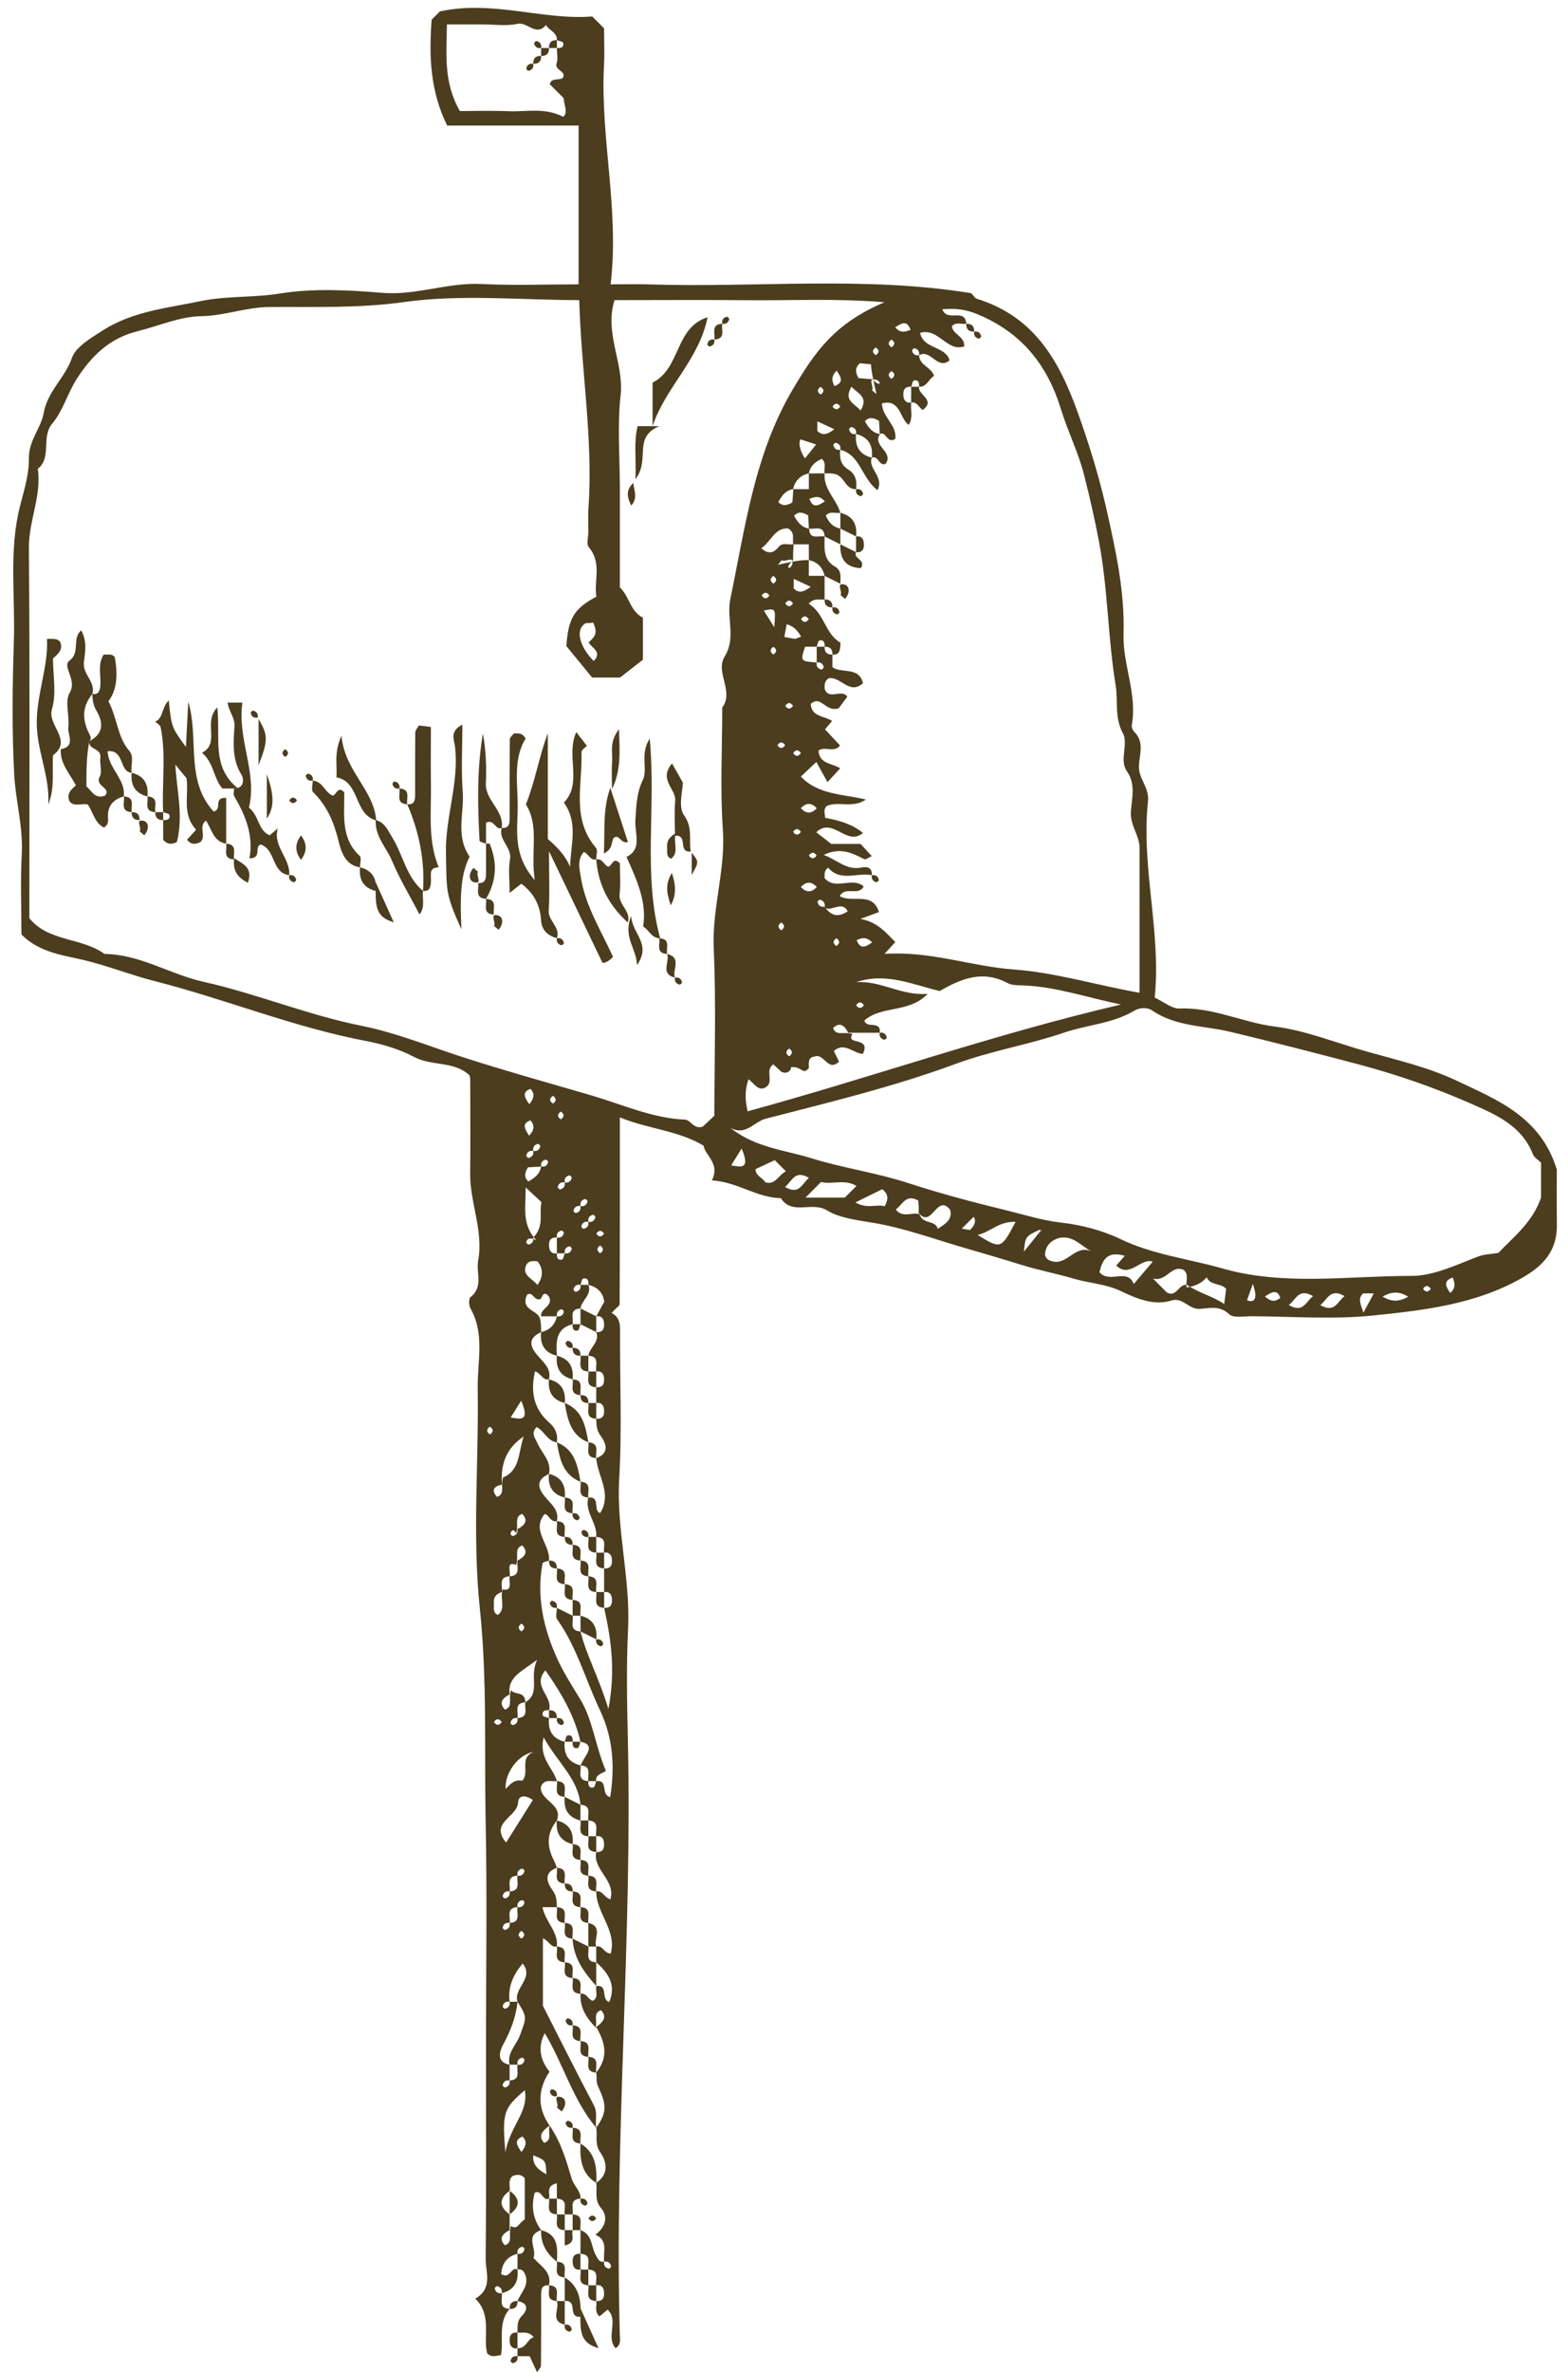 <svg width="123" height="186" viewBox="0 0 123 186" fill="none" xmlns="http://www.w3.org/2000/svg">
<path fill-rule="evenodd" clip-rule="evenodd" d="M42.448 174.855C41.812 173.97 41.654 173.004 41.941 171.926C42.5 171.628 42.55 172.618 43.066 172.384C43.197 172.005 42.743 171.411 43.683 171.179C43.683 171.629 43.683 172.007 43.683 172.384C44.608 172.437 44.208 173.151 44.301 173.619C44.507 173.619 44.712 173.619 44.919 173.619C45.011 173.151 44.612 172.437 45.536 172.384C45.567 171.763 45.018 171.401 44.844 170.817C44.433 169.438 44.026 167.989 43.116 166.658C42.956 167.223 43.347 167.774 42.697 168.013C42.285 167.586 42.337 167.194 43.116 166.658C42.187 165.353 42.131 163.88 43.105 162.432C42.345 161.474 42.177 160.487 42.731 159.409C44.2 161.836 44.923 164.635 46.771 166.825C46.668 166.249 46.904 165.672 46.589 165.076C45.189 162.418 43.846 159.731 42.589 157.264C42.589 155.384 42.589 153.697 42.589 151.976C43.081 152.171 43.183 152.713 43.683 152.619C43.807 151.462 42.806 150.727 42.551 149.531C42.953 149.531 43.318 149.531 43.683 149.531C43.668 149.066 43.675 148.658 43.345 148.205C42.928 147.634 42.586 146.835 43.683 146.442C43.617 146.273 43.567 146.097 43.484 145.938C42.841 144.707 42.901 143.712 43.683 142.736C44.176 141.424 42.327 141.188 42.428 140.095C42.7 139.424 43.249 139.713 43.683 139.648C43.41 138.614 42.235 137.863 42.647 136.216C43.728 138.189 45.346 139.436 45.535 141.5C46.459 141.553 46.06 142.268 46.153 142.736C47.077 142.789 46.678 143.503 46.771 143.971C47.147 143.901 47.342 144.131 47.376 144.439C47.422 144.854 47.35 145.251 46.771 145.207C46.47 146.593 48.325 147.416 47.881 148.921C47.367 148.755 47.272 148.193 46.771 148.295C46.758 149.996 48.422 151.368 47.901 153.175C47.341 153.123 47.284 152.495 46.771 152.618C46.771 153.03 46.771 153.442 46.771 153.854C47.718 154.69 48.354 155.621 47.792 156.964C47.094 156.751 47.762 155.604 46.771 155.707C46.702 156.119 46.985 156.634 46.487 156.878C46.104 156.75 46.021 156.229 45.535 156.324C45.487 157.378 45.963 158.169 46.721 158.962C46.881 158.397 46.489 157.846 47.139 157.607C47.552 158.034 47.5 158.426 46.721 158.962C46.837 158.963 46.887 159.139 46.969 159.298C47.612 160.53 47.553 161.524 46.771 162.5C46.839 162.868 46.736 163.221 46.927 163.618C47.636 165.098 47.569 165.682 46.771 166.824C46.887 167.463 46.62 168.091 47.094 168.768C47.606 169.499 47.776 170.479 46.771 171.147C46.867 171.804 46.597 172.468 47.144 173.119C47.724 173.81 47.518 174.592 46.71 175.213C47.742 175.665 47.295 176.572 47.391 177.326C47.688 177.274 47.875 177.41 47.939 177.693C47.95 177.74 47.805 177.885 47.757 177.874C47.476 177.81 47.339 177.624 47.391 177.326C47.015 177.394 46.92 177.129 46.761 176.867C46.354 176.195 46.505 175.18 45.536 174.854C45.536 175.471 45.536 176.089 45.536 176.706C46.46 176.759 46.061 177.473 46.154 177.942C47.078 177.994 46.679 178.709 46.771 179.177C47.148 179.107 47.343 179.337 47.377 179.645C47.423 180.06 47.351 180.456 46.771 180.412C46.837 180.795 46.605 181.235 47.022 181.617C47.24 181.438 47.447 181.269 47.665 181.089C48.563 181.937 47.498 183.221 48.286 184.105C48.739 183.847 48.631 183.416 48.62 183.034C48.182 167.468 49.613 151.926 49.251 136.36C49.185 133.48 49.129 130.591 49.269 127.716C49.462 123.756 48.338 119.904 48.573 115.927C48.804 112.029 48.612 108.108 48.638 104.197C48.641 103.622 48.481 103.212 47.981 102.942C48.082 102.833 48.149 102.761 48.216 102.687C48.352 102.539 48.606 102.39 48.607 102.239C48.628 97.434 48.624 92.63 48.624 87.61C50.934 88.546 53.185 88.626 55.186 89.822C55.326 90.613 56.509 91.234 55.843 92.55C57.847 92.665 59.37 93.911 61.253 93.942C62.137 95.323 63.678 94.161 64.889 94.907C65.841 95.494 67.239 95.665 68.5 95.876C70.939 96.283 73.3 97.158 75.69 97.849C77.159 98.274 78.627 98.706 80.087 99.16C81.475 99.593 82.928 99.868 84.277 100.267C85.432 100.609 86.704 100.658 87.889 101.211C89.009 101.734 90.44 102.424 91.888 101.966C92.779 101.684 93.248 102.671 94.106 102.623C94.861 102.581 95.667 102.325 96.414 103.037C96.749 103.356 97.57 103.198 98.17 103.201C101.361 103.213 104.579 103.468 107.735 103.14C111.749 102.724 115.8 102.265 119.453 100.16C121.174 99.168 122.158 97.984 122.128 95.988C122.104 94.445 122.123 92.9 122.123 91.706C120.862 87.554 117.422 86.228 114.276 84.736C112.054 83.681 109.591 83.114 107.204 82.442C104.809 81.767 102.419 80.793 100.022 80.491C97.478 80.169 95.134 78.962 92.521 79.073C91.93 79.098 91.314 78.558 90.578 78.217C91.108 73.098 89.499 68 90.052 62.829C90.172 61.709 89.272 61.047 89.342 59.989C89.398 59.14 89.775 58.154 88.975 57.379C88.851 57.26 88.753 57.015 88.782 56.853C89.226 54.408 88.059 52.116 88.135 49.697C88.239 46.416 87.531 43.191 86.823 40.041C86.244 37.467 85.458 34.893 84.551 32.361C83.063 28.205 81.09 24.818 76.642 23.43C76.468 23.375 76.347 23.15 76.185 22.988C67.791 21.62 59.313 22.573 50.87 22.297C49.965 22.268 49.059 22.294 47.899 22.294C48.6 16.448 47.082 10.848 47.379 5.165C47.432 4.152 47.387 3.134 47.387 2.221C47.068 1.901 46.85 1.683 46.456 1.29C42.612 1.608 38.698 -0.011 34.508 0.894C34.424 0.978 34.206 1.196 33.861 1.541C33.647 4.288 33.723 7.104 35.078 9.844C38.501 9.844 41.869 9.844 45.386 9.844C45.386 14.006 45.386 18.063 45.386 22.294C42.851 22.294 40.295 22.393 37.751 22.267C35.118 22.136 32.635 23.181 29.974 22.96C27.317 22.739 24.575 22.591 21.967 23.013C19.873 23.351 17.75 23.185 15.739 23.609C13.147 24.156 10.441 24.387 8.047 25.915C7.077 26.534 5.928 27.23 5.648 28.049C5.111 29.623 3.729 30.653 3.42 32.41C3.221 33.545 2.242 34.558 2.266 35.933C2.288 37.194 1.873 38.487 1.574 39.663C0.677 43.197 1.204 46.722 1.089 50.241C0.975 53.736 0.929 57.246 1.115 60.735C1.227 62.808 1.822 64.842 1.707 66.968C1.592 69.104 1.682 71.251 1.682 73.271C3.12 74.711 5.004 74.897 6.577 75.274C8.458 75.724 10.24 76.441 12.102 76.914C17.668 78.33 23.011 80.535 28.681 81.612C29.982 81.86 31.314 82.247 32.474 82.866C33.865 83.608 35.601 83.168 36.824 84.303C36.845 84.397 36.886 84.491 36.886 84.586C36.889 87.055 36.912 89.526 36.882 91.995C36.854 94.301 37.944 96.5 37.508 98.841C37.332 99.791 37.944 100.894 36.909 101.699C36.76 101.815 36.773 102.356 36.906 102.588C38.046 104.586 37.441 106.75 37.474 108.827C37.566 114.589 37.038 120.403 37.639 126.103C38.23 131.705 37.982 137.266 38.097 142.843C38.217 148.604 38.124 154.369 38.124 160.132C38.124 165.793 38.151 171.453 38.099 177.113C38.089 178.166 38.69 179.399 37.286 180.227C38.619 181.541 37.876 183.155 38.213 184.508C38.515 184.832 38.813 184.731 39.295 184.651C39.524 183.496 39.034 182.091 39.977 181.03C39.053 180.977 39.453 180.262 39.358 179.793C39.061 179.845 38.874 179.708 38.809 179.426C38.798 179.379 38.944 179.233 38.991 179.244C39.273 179.309 39.41 179.495 39.358 179.793C40.335 179.553 40.694 178.9 40.595 177.942C40.077 177.687 40.024 178.743 39.311 178.296C39.379 177.483 39.744 176.926 40.597 176.705C40.545 176.407 40.681 176.22 40.964 176.156C41.011 176.145 41.156 176.29 41.145 176.338C41.081 176.62 40.894 176.756 40.597 176.705C40.595 177.118 40.595 177.53 40.595 177.942C40.946 177.873 41.108 178.093 41.21 178.368C41.521 179.202 40.857 179.747 40.595 180.412C41.468 180.576 41.406 181.106 40.938 181.576C40.528 181.988 40.614 182.425 40.595 182.883C40.966 182.951 41.388 182.714 41.871 183.243C41.332 183.413 41.3 184.124 40.595 184.118C40.595 184.324 40.595 184.53 40.595 184.736C40.901 184.736 41.206 184.736 41.551 184.736C41.735 185.138 41.926 185.554 42.13 186C42.255 185.789 42.433 185.626 42.435 185.461C42.455 183.628 42.447 181.795 42.448 179.962C42.449 179.543 42.467 179.131 43.065 179.177C43.291 178.109 42.404 177.671 41.841 177.024C42.166 176.344 41.123 175.279 42.448 174.855ZM64.683 50.707C65.11 50.692 65.316 50.898 65.301 51.325C65.867 51.369 65.913 50.988 65.928 50.386C64.734 49.723 64.675 48.093 63.434 47.33C63.894 46.835 64.314 47.069 64.683 47.001C64.683 46.384 64.683 45.766 64.683 45.148C64.323 45.148 63.963 45.148 63.448 45.148C63.448 44.634 63.448 44.273 63.448 43.913C63.036 43.913 62.625 43.913 61.022 44.282C61.137 44.153 61.315 43.916 61.339 43.931C61.611 44.098 62.287 43.559 62.16 44.19C62.058 44.688 61.451 44.666 62.213 43.913C62.213 43.501 62.213 43.09 62.26 42.656C61.839 42.767 61.402 42.486 61.077 42.884C60.718 43.324 60.311 43.519 59.717 42.986C60.486 42.467 60.786 41.345 61.827 41.439C62.344 41.752 62.172 42.089 62.213 42.678C62.573 42.678 62.934 42.678 63.449 42.678C63.449 43.193 63.449 43.553 63.449 43.913C64.122 44.063 64.534 44.475 64.684 45.149C65.096 45.355 65.508 45.561 65.92 45.767C65.917 45.28 66.05 44.742 65.508 44.432C64.537 43.878 64.68 42.948 64.685 42.06C64.216 41.967 63.502 42.367 63.471 41.447C62.853 41.352 62.557 40.913 62.287 40.434C62.599 40.107 62.936 40.132 63.394 40.41C63.417 40.712 63.443 41.076 63.449 41.442C63.917 41.535 64.632 41.136 64.684 42.06C65.096 42.265 65.508 42.472 65.92 42.677C65.92 42.265 65.92 41.854 65.92 41.442C65.331 41.325 64.991 40.941 64.779 40.419C65.126 40.038 65.549 40.276 65.92 40.207C65.611 39.136 64.58 38.355 64.684 37.118C64.272 37.118 63.861 37.118 63.449 37.118C63.449 37.479 63.449 37.839 63.449 38.354C62.934 38.354 62.573 38.354 62.235 38.35C62.208 38.72 62.181 39.085 62.159 39.386C61.7 39.665 61.364 39.69 61.051 39.363C61.32 38.884 61.617 38.445 62.213 38.354C62.363 37.681 62.775 37.269 63.449 37.118C63.566 36.53 63.95 36.19 64.472 35.977C64.853 36.325 64.615 36.748 64.684 37.118C65.164 37.125 65.627 37.044 66.029 37.501C66.329 37.842 66.55 38.38 67.154 38.354C67.237 37.724 67.126 37.171 66.537 36.81C65.947 36.448 65.837 35.896 65.916 35.263C65.62 35.315 65.433 35.179 65.37 34.897C65.359 34.849 65.503 34.704 65.551 34.715C65.833 34.779 65.97 34.966 65.92 35.265C67.496 35.672 67.589 37.497 68.836 38.435C69.376 37.35 68.049 36.756 68.391 35.883C67.415 35.641 67.056 34.989 67.153 34.027C66.856 34.081 66.669 33.944 66.605 33.662C66.594 33.614 66.739 33.469 66.787 33.481C67.069 33.544 67.205 33.731 67.155 34.03C68.13 34.273 68.489 34.925 68.391 35.884C68.905 35.66 68.956 36.62 69.486 36.358C70.106 35.389 68.395 34.96 69.029 34.034C68.411 33.939 68.114 33.501 67.846 33.022C68.158 32.695 68.494 32.72 68.953 32.998C68.975 33.3 69.002 33.664 69.008 34.03C69.525 33.763 69.59 34.87 70.234 34.399C70.363 33.317 69.208 32.71 69.181 31.63C70.633 31.245 70.558 32.796 71.281 33.314C71.65 32.752 71.406 32.138 71.478 31.559C71.102 31.629 70.906 31.399 70.873 31.091C70.826 30.677 70.898 30.28 71.478 30.324C71.546 30.154 71.585 29.857 71.686 29.834C72.056 29.75 72.117 30.024 72.096 30.324C72.721 30.354 72.846 29.704 73.274 29.475C73.064 28.788 72.123 28.654 72.093 27.851C71.796 27.903 71.609 27.767 71.545 27.485C71.534 27.437 71.679 27.292 71.727 27.303C72.009 27.367 72.145 27.554 72.095 27.853C72.998 27.327 73.533 29.044 74.485 28.26C74.175 27.104 72.451 27.406 72.175 26.1C73.636 25.678 74.272 27.616 75.637 27.161C75.684 26.352 74.743 26.248 74.669 25.582C74.989 25.198 75.425 25.457 75.801 25.382C75.701 24.101 74.293 25.301 73.918 24.247C74.928 24.172 75.71 24.23 76.734 24.661C80.179 26.114 82.163 28.631 83.228 32.092C83.757 33.814 84.582 35.452 85.028 37.191C85.481 38.957 85.888 40.757 86.222 42.536C86.912 46.216 86.904 50.004 87.514 53.716C87.72 54.966 87.403 56.232 88.088 57.496C88.526 58.306 87.797 59.6 88.38 60.435C89.137 61.519 88.763 62.626 88.71 63.669C88.656 64.743 89.392 65.507 89.391 66.497C89.386 70.266 89.389 74.035 89.389 77.839C85.939 77.226 82.795 76.25 79.497 76.01C76.183 75.768 73.005 74.551 69.386 74.789C69.839 74.291 70.035 74.075 70.232 73.859C69.499 73.15 68.88 72.302 67.494 72.046C68.24 71.772 68.596 71.642 68.95 71.511C68.44 69.856 66.822 70.839 65.869 70.258C66.345 69.437 67.334 70.29 67.749 69.506C66.85 68.703 65.529 69.848 64.684 68.849C64.677 68.537 64.658 68.228 64.963 68.034C65.943 69.167 67.254 68.382 68.389 68.619C68.437 68.008 67.994 67.932 67.594 68.016C66.421 68.264 65.67 67.421 64.62 67.031C65.858 66.413 66.826 66.859 67.804 67.366C67.909 67.42 68.141 67.228 68.384 67.119C68.111 66.823 67.856 66.546 67.507 66.168C66.699 66.168 65.8 66.168 65.212 66.168C64.661 65.742 64.347 65.499 64.03 65.253C65.337 64.01 66.427 66.401 67.692 65.305C66.817 64.589 65.767 64.311 64.729 64.124C64.698 63.735 64.575 63.428 64.873 63.184C65.792 62.792 66.875 63.409 67.922 62.687C66.094 62.253 64.189 62.323 62.821 60.887C63.21 60.52 63.493 60.255 64.039 59.741C64.337 60.283 64.618 60.793 64.91 61.323C65.382 60.812 65.64 60.534 65.908 60.244C65.265 59.819 64.285 59.925 64.206 58.854C64.691 58.467 65.441 59.062 65.895 58.447C65.499 58.023 65.101 57.597 64.716 57.185C64.909 56.956 65.087 56.745 65.273 56.526C64.643 56.115 63.668 56.217 63.593 55.194C64.427 54.451 64.724 55.878 65.795 55.53C65.877 55.419 66.164 55.028 66.461 54.624C66.069 53.988 65.031 54.908 64.699 54.048C64.654 53.686 64.687 53.395 64.995 53.184C65.926 52.985 66.642 54.541 67.693 53.563C67.384 52.232 66.016 52.838 65.299 52.309C65.299 51.942 65.299 51.634 65.299 51.325C64.873 51.34 64.668 51.135 64.683 50.707C64.477 50.707 64.271 50.707 64.065 50.707C64.065 51.119 64.065 51.531 64.068 51.945C64.364 51.893 64.551 52.029 64.615 52.311C64.626 52.359 64.481 52.504 64.433 52.492C64.151 52.429 64.015 52.242 64.065 51.943C62.781 51.843 62.78 51.844 63.153 50.707C63.457 50.707 63.761 50.707 64.065 50.707C64.133 50.537 64.172 50.241 64.273 50.218C64.644 50.134 64.705 50.407 64.683 50.707ZM44.303 92.704C44.251 92.408 44.387 92.221 44.669 92.157C44.717 92.146 44.861 92.29 44.85 92.339C44.787 92.621 44.6 92.757 44.297 92.71C44.35 93.006 44.214 93.194 43.932 93.257C43.884 93.268 43.739 93.124 43.75 93.076C43.814 92.793 44.002 92.657 44.303 92.704ZM45.538 94.558C45.485 94.261 45.622 94.074 45.904 94.01C45.952 93.999 46.097 94.144 46.086 94.192C46.022 94.474 45.835 94.61 45.533 94.563C45.585 94.859 45.449 95.046 45.167 95.11C45.119 95.121 44.974 94.976 44.986 94.928C45.05 94.647 45.236 94.51 45.538 94.558ZM45.536 100.737C45.604 100.566 45.643 100.27 45.745 100.247C46.115 100.163 46.176 100.437 46.154 100.737C46.843 100.907 47.291 101.307 47.401 102.062C47.196 102.435 46.983 102.821 46.771 103.208C47.148 103.138 47.343 103.368 47.377 103.676C47.423 104.091 47.351 104.487 46.771 104.443C47.074 105.23 46.243 105.64 46.154 106.296C47.078 106.349 46.679 107.063 46.771 107.532C47.148 107.462 47.343 107.691 47.377 108C47.423 108.414 47.351 108.811 46.771 108.766C46.771 109.178 46.771 109.59 46.771 110.002C47.148 109.932 47.343 110.162 47.377 110.47C47.423 110.885 47.351 111.281 46.771 111.237C46.786 111.702 46.779 112.11 47.109 112.563C47.526 113.134 47.868 113.932 46.771 114.326C46.881 115.76 48.035 117.124 47.076 118.635C46.486 118.431 47.136 117.313 46.154 117.415C45.837 118.548 46.874 119.411 46.771 120.503C47.696 120.555 47.297 121.27 47.389 121.738C47.765 121.668 47.961 121.898 47.995 122.206C48.041 122.621 47.968 123.017 47.389 122.973C47.389 123.591 47.389 124.208 47.389 124.826C47.765 124.756 47.961 124.986 47.995 125.294C48.041 125.709 47.968 126.105 47.389 126.062C47.928 128.496 48.305 130.937 47.724 133.991C46.996 131.556 46.017 129.831 45.536 127.914C44.612 127.862 45.011 127.147 44.919 126.679C44.507 126.473 44.095 126.267 43.683 126.062C43.683 126.365 43.559 126.758 43.702 126.96C45.251 129.136 45.936 131.715 47.062 134.085C48.093 136.255 48.246 138.535 47.866 140.902C47.083 140.707 47.762 139.532 46.771 139.65C46.704 139.82 46.664 140.117 46.563 140.139C46.193 140.223 46.132 139.949 46.154 139.65C45.23 139.596 45.629 138.882 45.536 138.414C44.561 138.172 44.202 137.52 44.301 136.562C43.326 136.319 42.966 135.667 43.066 134.708C42.895 134.64 42.599 134.601 42.576 134.5C42.492 134.13 42.765 134.069 43.066 134.091C43.417 133.023 41.694 132.204 42.783 130.964C44.006 132.706 45.062 134.485 45.536 136.562C46.383 136.712 46.288 137.167 45.921 137.726C45.776 137.945 45.663 138.184 45.536 138.414C46.46 138.467 46.061 139.181 46.154 139.65C46.36 139.65 46.566 139.65 46.771 139.65C46.637 139.058 47.56 138.974 47.514 138.814C46.648 136.714 46.495 134.851 45.541 133.273C44.898 132.208 44.212 131.157 43.701 130.028C42.633 127.663 42.071 125.189 42.559 122.576C42.578 122.474 42.89 122.427 43.065 122.355C43.187 121.105 41.643 119.989 42.727 118.701C43.105 118.807 43.176 119.367 43.683 119.267C43.857 118.497 43.38 118.055 42.915 117.541C42.328 116.891 41.828 116.127 43.065 115.561C43.282 114.587 42.518 113.949 42.175 113.188C41.96 112.71 41.629 112.383 42.09 111.888C42.703 112.185 42.93 112.995 43.683 113.09C43.775 112.442 43.571 111.963 43.054 111.508C41.836 110.436 41.615 109.07 41.969 107.516C42.466 107.695 42.565 108.246 43.064 108.148C43.239 107.378 42.762 106.936 42.297 106.422C41.71 105.772 41.209 105.008 42.447 104.442C42.447 104.031 42.447 103.619 42.324 103.288C42.03 102.681 40.822 102.677 41.345 101.514C41.822 101.219 41.831 101.968 42.356 101.867C42.51 101.913 42.563 101.062 43.046 101.638C43.466 102.41 42.353 102.574 42.447 103.207C42.858 103.207 43.27 103.207 43.685 103.204C43.632 102.908 43.769 102.721 44.05 102.657C44.099 102.646 44.243 102.791 44.232 102.839C44.168 103.121 43.982 103.257 43.682 103.207C43.532 103.881 43.12 104.292 42.447 104.442C42.348 105.401 42.707 106.053 43.682 106.296C43.633 105.241 43.551 104.171 44.918 103.825C45.01 103.356 44.611 102.642 45.535 102.589C45.624 101.933 46.455 101.524 46.152 100.737C45.947 100.737 45.741 100.737 45.532 100.739C45.585 101.036 45.448 101.223 45.166 101.286C45.118 101.298 44.974 101.153 44.985 101.105C45.05 100.823 45.236 100.687 45.536 100.737ZM44.303 98.263C44.251 97.967 44.387 97.78 44.669 97.716C44.717 97.705 44.861 97.85 44.85 97.898C44.787 98.179 44.6 98.316 44.3 98.266C44.233 98.436 44.193 98.733 44.092 98.756C43.722 98.84 43.66 98.566 43.683 98.266C43.307 98.335 43.111 98.106 43.077 97.797C43.031 97.383 43.103 96.986 43.685 97.028C43.633 96.732 43.769 96.545 44.051 96.481C44.099 96.469 44.244 96.615 44.233 96.662C44.169 96.944 43.982 97.081 43.683 97.031C43.683 97.442 43.683 97.854 43.683 98.266C43.889 98.266 44.095 98.266 44.303 98.263ZM46.156 95.793C46.103 95.496 46.239 95.309 46.522 95.245C46.569 95.234 46.715 95.379 46.703 95.427C46.639 95.709 46.453 95.846 46.151 95.798C46.203 96.094 46.067 96.282 45.785 96.345C45.737 96.356 45.592 96.212 45.603 96.164C45.667 95.882 45.854 95.745 46.156 95.793ZM41.828 90.24C41.88 90.536 41.744 90.723 41.462 90.787C41.414 90.798 41.269 90.653 41.28 90.605C41.344 90.323 41.531 90.187 41.833 90.234C41.78 89.938 41.917 89.75 42.198 89.687C42.246 89.676 42.392 89.821 42.381 89.868C42.316 90.151 42.129 90.287 41.828 90.24ZM40.597 161.881C40.544 161.585 40.681 161.398 40.963 161.334C41.011 161.323 41.156 161.468 41.145 161.516C41.08 161.797 40.894 161.934 40.594 161.884C40.502 162.352 40.901 163.066 39.974 163.122C40.027 163.418 39.891 163.606 39.608 163.669C39.561 163.68 39.416 163.536 39.427 163.488C39.491 163.206 39.677 163.069 39.976 163.119C39.976 162.708 39.976 162.296 39.976 161.884C38.843 161.682 39.248 160.712 39.466 160.31C40.049 159.236 40.477 158.154 40.594 156.943C40.388 156.943 40.183 156.943 39.974 156.946C40.027 157.242 39.891 157.429 39.608 157.493C39.561 157.504 39.416 157.359 39.427 157.312C39.491 157.029 39.677 156.893 39.976 156.943C39.823 155.777 40.263 154.816 40.999 153.948C41.938 155.104 40.252 155.882 40.594 156.943C41.378 158.193 41.298 158.165 40.791 159.569C40.514 160.335 39.752 160.946 39.976 161.884C40.183 161.884 40.389 161.884 40.597 161.881ZM40.597 149.528C40.544 149.232 40.681 149.045 40.963 148.982C41.011 148.97 41.156 149.115 41.145 149.163C41.08 149.445 40.894 149.581 40.594 149.531C40.502 150 40.901 150.714 39.974 150.769C40.027 151.065 39.891 151.252 39.608 151.317C39.561 151.328 39.416 151.183 39.427 151.135C39.491 150.853 39.677 150.717 39.976 150.766C40.07 150.299 39.67 149.583 40.597 149.528ZM39.974 148.298C40.028 148.594 39.891 148.781 39.609 148.845C39.561 148.856 39.416 148.712 39.427 148.664C39.492 148.382 39.677 148.245 39.977 148.295C40.07 147.827 39.671 147.113 40.598 147.057C40.545 146.761 40.681 146.574 40.964 146.51C41.011 146.499 41.156 146.643 41.145 146.692C41.081 146.973 40.894 147.11 40.595 147.06C40.502 147.528 40.901 148.243 39.974 148.298ZM40.592 134.71C40.645 135.006 40.508 135.193 40.227 135.257C40.178 135.268 40.034 135.124 40.045 135.075C40.109 134.794 40.295 134.657 40.595 134.707C40.687 134.239 40.288 133.525 41.212 133.472C41.16 132.548 40.445 132.947 40.078 132.518C39.867 133.252 40.259 133.802 39.609 134.042C39.197 133.615 39.248 133.223 39.977 132.854C39.797 131.516 40.836 131.108 42.138 130.136C41.474 131.528 42.454 132.693 41.212 133.472C41.119 133.94 41.519 134.655 40.592 134.71ZM39.977 123.589C39.884 124.058 40.283 124.772 39.414 124.623C39.218 125.421 39.697 126.142 39.052 126.619C38.665 126.452 38.751 126.134 38.745 125.854C38.737 125.478 38.659 125.073 39.36 124.825C39.453 124.357 39.053 123.643 39.977 123.589C40.07 123.121 39.671 122.407 40.495 122.69C40.705 121.957 40.313 121.406 40.963 121.167C41.376 121.594 41.324 121.986 40.595 122.354C40.502 122.822 40.901 123.537 39.977 123.589ZM40.592 119.887C40.645 120.183 40.508 120.37 40.227 120.433C40.178 120.445 40.034 120.3 40.045 120.252C40.109 119.97 40.295 119.834 40.495 120.22C40.705 119.486 40.313 118.935 40.963 118.696C41.375 119.123 41.324 119.515 40.592 119.887ZM42.45 91.469C42.397 91.173 42.534 90.986 42.816 90.922C42.864 90.911 43.008 91.056 42.997 91.104C42.934 91.386 42.747 91.522 42.451 91.451C42.356 92.069 41.918 92.365 41.439 92.635C41.112 92.322 41.137 91.986 41.415 91.528C41.717 91.504 42.082 91.478 42.45 91.469ZM64.701 71.161C65.221 71.524 66.035 70.575 66.497 71.453C65.868 71.87 65.264 71.93 64.68 71.087C64.384 71.139 64.197 71.003 64.133 70.721C64.122 70.673 64.267 70.529 64.315 70.54C64.597 70.603 64.733 70.791 64.701 71.161ZM68.413 29.732C68.017 29.701 67.648 29.672 67.348 29.649C67.072 29.165 67.073 28.823 67.447 28.485C67.683 28.505 67.951 28.528 68.322 28.559C68.353 28.967 68.382 29.336 68.757 30.898C68.629 30.784 68.392 30.605 68.407 30.581C68.574 30.309 68.035 29.633 68.665 29.761C69.164 29.862 69.142 30.47 68.413 29.732ZM72.06 95.099C73.106 96.376 73.471 93.55 74.533 94.846C74.746 95.645 74.116 95.969 73.57 96.349C73.341 95.603 72.42 96.054 72.118 95.189C71.498 95.036 70.777 95.515 70.266 94.828C70.793 94.482 71.034 93.572 72.036 94.134C72.06 94.438 72.089 94.807 72.06 95.099ZM93.08 100.944C93.733 100.845 94.25 100.63 94.663 100.143C94.933 100.812 95.734 100.568 96.181 101.046C96.152 101.287 96.118 101.564 96.035 102.238C95.037 101.583 94.047 101.383 93.104 100.738C92.461 100.642 92.293 101.769 91.529 101.332C91.241 101.044 90.954 100.756 90.446 100.25C91.532 100.502 91.86 99.156 92.838 99.559C93.287 99.92 93.008 100.362 93.08 100.944ZM39.46 115.842C39.25 116.576 39.642 117.126 38.992 117.365C38.579 116.938 38.63 116.546 39.377 116.4C39.244 114.667 39.802 113.48 41.083 112.627C40.646 113.831 40.834 115.272 39.46 115.842ZM40.078 174.519C39.867 175.252 40.259 175.803 39.609 176.042C39.197 175.615 39.248 175.223 39.977 174.855C39.977 174.443 39.977 174.031 39.977 173.619C39.131 172.998 39.131 172.388 39.977 171.766C40.044 171.397 39.812 170.978 40.199 170.617C40.537 170.475 40.889 170.449 41.164 170.787C41.164 171.881 41.164 172.953 41.164 174.015C40.71 174.263 40.584 174.888 40.078 174.519ZM41.828 97.033C41.88 97.33 41.744 97.517 41.462 97.581C41.414 97.592 41.269 97.447 41.28 97.399C41.344 97.117 41.531 96.981 42.071 97.24C40.912 96.003 41.243 94.685 41.235 93.099C41.777 93.604 42.056 93.864 42.478 94.257C42.262 95.098 42.738 96.099 41.828 97.033ZM43.683 3.766C43.683 4.175 43.782 4.616 43.66 4.984C43.478 5.533 44.525 5.585 44.116 6.14C43.746 6.311 43.266 6.091 43.12 6.6C43.478 6.958 43.838 7.319 44.206 7.686C44.253 8.24 44.578 8.838 44.176 9.157C42.734 8.41 41.3 8.775 39.939 8.72C38.538 8.664 37.134 8.707 36.074 8.707C34.769 6.427 35.034 4.255 35.058 1.913C36.05 1.913 36.948 1.913 37.844 1.913C38.763 1.913 39.714 2.061 40.59 1.869C41.387 1.696 42.053 2.904 42.83 1.961C43.063 2.398 43.714 2.522 43.683 3.148C43.854 3.216 44.15 3.255 44.173 3.356C44.257 3.727 43.983 3.788 43.683 3.766ZM66.536 80.972C67.359 80.972 68.183 80.972 69.007 80.972C69.144 79.979 67.931 80.676 67.808 80.009C69.172 78.813 71.293 79.455 72.774 77.924C70.7 78.092 69.074 76.855 67.161 77.012C69.499 76.205 71.624 77.216 73.721 77.7C75.447 76.696 77.124 76.052 79.035 77.077C79.359 77.251 79.799 77.247 80.187 77.259C82.728 77.338 85.108 78.168 87.936 78.759C77.793 81.125 68.362 84.486 58.645 87.132C58.45 86.261 58.408 85.498 58.715 84.615C59.215 84.988 59.558 85.733 60.239 85.111C60.606 84.613 60.035 83.871 60.663 83.447C60.886 83.656 61.108 83.863 61.302 84.044C61.942 84.303 62.15 83.639 62.017 83.677C62.887 83.549 62.985 84.359 63.452 83.729C63.438 83.328 63.365 82.891 63.934 82.831C64.659 82.587 64.944 84.066 65.818 83.237C65.686 82.967 65.546 82.686 65.409 82.407C66.243 81.658 66.959 82.608 67.685 82.628C68.368 81.237 66.285 81.995 66.873 81.071C66.139 80.861 65.589 81.253 65.349 80.603C65.775 80.192 66.167 80.243 66.536 80.972ZM55.129 88.333C54.4 88.576 54.198 87.803 53.732 87.783C51.176 87.674 48.874 86.619 46.479 85.912C42.996 84.886 39.49 83.929 36.041 82.8C33.505 81.97 30.984 80.952 28.401 80.437C24.142 79.588 20.147 77.911 15.93 76.969C13.319 76.385 10.973 74.821 8.196 74.795C6.407 73.483 3.81 73.858 2.301 71.99C2.301 62.297 2.345 52.63 2.266 42.963C2.249 40.842 3.272 38.883 2.969 36.76C4.101 35.835 3.185 34.299 4.107 33.2C4.945 32.201 5.307 30.819 6.025 29.7C7.163 27.925 8.595 26.512 10.782 25.972C12.463 25.557 14.08 24.816 15.832 24.787C17.628 24.756 19.294 24.086 21.129 24.073C24.641 24.047 28.135 24.181 31.694 23.683C36.203 23.052 40.868 23.53 45.438 23.53C45.592 29.123 46.542 34.446 46.16 39.83C46.117 40.444 46.154 41.063 46.154 41.68C46.154 42.092 45.981 42.648 46.183 42.89C47.246 44.165 46.568 45.553 46.786 46.78C44.99 47.73 44.585 48.515 44.427 50.655C45.263 51.674 45.907 52.462 46.448 53.122C47.432 53.122 48.239 53.122 48.64 53.122C49.462 52.483 50.023 52.044 50.431 51.727C50.431 50.484 50.431 49.467 50.431 48.425C49.438 47.936 49.376 46.764 48.625 46.054C48.625 43.521 48.625 40.953 48.625 38.383C48.625 35.915 48.414 33.424 48.683 30.985C48.96 28.466 47.383 26.121 48.206 23.531C51.718 23.531 55.203 23.504 58.688 23.539C62.119 23.574 65.559 23.381 69.384 23.699C65.461 25.351 63.931 27.592 62.195 30.517C59.173 35.612 58.456 41.367 57.284 46.995C56.98 48.455 57.747 50.013 56.857 51.451C56.064 52.73 57.617 54.178 56.655 55.481C56.655 58.67 56.482 61.87 56.704 65.043C56.925 68.205 55.848 71.204 55.988 74.358C56.184 78.755 56.037 83.169 56.037 87.476C55.631 87.858 55.339 88.134 55.129 88.333ZM117.535 98.231C116.891 98.341 116.439 98.331 115.934 98.523C114.242 99.166 112.472 100.039 110.732 100.037C105.78 100.029 100.746 100.84 95.885 99.451C93.226 98.692 90.446 98.376 87.894 97.15C86.45 96.456 84.803 96.035 83.207 95.853C81.735 95.686 80.358 95.239 78.952 94.898C76.352 94.267 73.766 93.58 71.213 92.748C68.752 91.945 66.149 91.588 63.674 90.82C61.547 90.159 59.235 89.981 57.283 88.422C58.501 89.094 59.131 87.954 60.075 87.709C65.072 86.42 70.102 85.211 74.95 83.419C77.747 82.385 80.689 81.912 83.494 80.956C85.302 80.34 87.271 80.257 88.96 79.253C89.409 78.985 90.002 78.963 90.393 79.232C92.233 80.496 94.457 80.409 96.484 80.894C99.852 81.698 103.202 82.559 106.548 83.446C109.591 84.253 112.565 85.283 115.441 86.553C117.379 87.409 119.384 88.272 120.246 90.499C120.348 90.762 120.666 90.941 120.887 91.159C120.887 92.187 120.887 93.215 120.887 93.902C120.187 95.865 118.801 96.912 117.535 98.231ZM86.249 99.752C86.472 98.759 86.876 98.058 88.231 98.463C87.935 98.801 87.749 99.013 87.564 99.222C88.624 100.267 89.497 98.576 90.424 98.924C89.922 99.514 89.448 100.072 88.936 100.674C88.441 99.383 87.049 100.671 86.249 99.752ZM85.625 98.114C84.362 97.544 83.761 99.167 82.598 98.906C82.262 98.83 82.079 98.727 81.973 98.413C81.994 97.606 82.521 97.24 83.049 97.069C84.182 96.819 84.765 97.675 85.625 98.114ZM39.642 168.74C39.385 165.621 39.5 165.316 41.166 163.883C41.482 165.617 40.042 166.609 39.642 168.74ZM63.187 93.895C63.732 93.35 64.016 93.066 64.411 92.67C65.248 92.901 66.245 92.412 67.185 92.984C66.869 93.3 66.585 93.584 66.275 93.895C65.421 93.895 64.541 93.895 63.187 93.895ZM39.7 144.467C38.383 142.879 40.558 142.507 40.639 141.33C40.685 140.674 41.304 140.769 41.8 141.13C41.087 142.262 40.384 143.38 39.7 144.467ZM79.671 95.794C78.525 97.949 78.525 97.949 76.685 96.825C77.75 96.582 78.285 95.769 79.671 95.794ZM39.668 140.266C39.566 139.11 40.573 137.58 41.866 137.357C40.666 137.844 41.594 138.963 40.965 139.618C40.342 139.493 40.012 139.892 39.668 140.266ZM46.579 51.826C45.402 50.663 45.118 49.285 45.966 48.856C46.267 48.839 46.555 48.854 46.499 48.769C47.022 49.765 46.494 50.023 46.176 50.376C46.44 50.824 47.257 51.117 46.579 51.826ZM61.651 91.838C61.052 92.14 60.838 92.912 60.051 92.707C59.806 92.337 59.265 92.175 59.262 91.669C59.794 91.421 60.285 91.192 60.776 90.962C60.995 91.181 61.212 91.399 61.651 91.838ZM67.102 94.275C67.886 93.89 68.576 93.551 69.213 93.239C69.677 93.629 69.717 93.978 69.399 94.577C68.758 94.392 68.007 94.813 67.102 94.275ZM42.165 98.89C42.626 99.496 42.622 100.112 42.154 100.75C41.81 100.281 41.115 100.075 41.194 99.454C41.332 98.797 41.749 98.867 42.165 98.89ZM80.313 98.143C80.437 96.954 80.432 96.944 81.519 96.432C81.606 96.391 81.819 96.616 81.636 96.496C81.226 97.006 80.766 97.579 80.313 98.143ZM63.459 92.352C62.911 92.798 62.699 93.728 61.583 93.063C62.131 92.617 62.343 91.687 63.459 92.352ZM67.509 32.189C67.063 31.642 66.133 31.43 66.799 30.314C67.245 30.861 68.174 31.073 67.509 32.189ZM41.83 168.987C42.812 169.38 42.812 169.38 42.858 170.476C42.258 170.131 41.754 169.765 41.83 168.987ZM103.004 101.624C102.431 102.04 102.244 102.99 101.097 102.321C101.67 101.905 101.857 100.954 103.004 101.624ZM62.796 34.447C63.213 34.584 63.675 34.738 64.02 34.851C63.647 35.314 63.406 35.612 63.144 35.938C62.665 35.24 62.653 34.632 62.796 34.447ZM103.567 102.321C104.141 101.905 104.327 100.954 105.475 101.624C104.902 102.04 104.715 102.99 103.567 102.321ZM59.92 47.872C60.853 47.677 60.853 47.677 60.734 49.175C60.348 48.557 60.111 48.177 59.92 47.872ZM76.365 95.411C76.553 95.585 76.561 95.995 76.086 96.441C75.836 96.398 75.564 96.351 75.446 96.33C75.725 96.051 76.039 95.737 76.365 95.411ZM108.453 101.664C109.242 101.216 109.792 101.27 110.469 101.666C109.735 102.081 109.189 102.081 108.453 101.664ZM61.526 49.942C61.607 49.501 61.658 49.229 61.711 48.942C62.308 49.115 62.572 49.466 62.843 49.913C62.528 50.028 62.441 50.089 62.357 50.083C62.172 50.071 61.988 50.024 61.526 49.942ZM40.883 109.819C41.584 111.463 40.847 111.273 40.061 111.134C40.346 110.679 40.584 110.299 40.883 109.819ZM98.278 100.666C98.714 101.886 98.371 102.161 97.819 101.949C97.954 101.572 98.116 101.119 98.278 100.666ZM58.176 90.054C58.879 91.699 58.141 91.508 57.355 91.37C57.64 90.914 57.877 90.534 58.176 90.054ZM64.115 33.035C64.551 33.237 64.973 33.433 65.448 33.653C64.831 34.123 64.49 34.144 64.115 33.788C64.115 33.545 64.115 33.276 64.115 33.035ZM107.767 101.407C107.513 101.876 107.297 102.278 106.954 102.915C106.678 102.138 106.522 101.797 106.934 101.407C107.157 101.407 107.427 101.407 107.767 101.407ZM62.262 45.388C62.698 45.59 63.121 45.786 63.596 46.006C62.978 46.476 62.637 46.497 62.262 46.142C62.262 45.898 62.262 45.628 62.262 45.388ZM70.22 25.665C70.771 25.298 71.167 25.109 71.43 25.868C71.02 25.999 70.675 26.172 70.22 25.665ZM65.624 29.063C66.01 29.603 66.189 29.996 65.451 30.277C65.279 29.889 65.152 29.549 65.624 29.063ZM64.705 39.308C64.153 39.675 63.758 39.864 63.495 39.104C63.905 38.974 64.249 38.802 64.705 39.308ZM62.824 63.369C63.242 62.921 63.654 62.921 64.071 63.369C63.654 63.818 63.242 63.818 62.824 63.369ZM64.071 69.546C63.654 69.994 63.242 69.994 62.824 69.546C63.242 69.097 63.654 69.097 64.071 69.546ZM68.416 73.883C67.875 74.27 67.483 74.449 67.201 73.711C67.59 73.539 67.93 73.412 68.416 73.883ZM41.522 86.578C41.122 86.017 40.943 85.625 41.612 85.369C41.947 85.73 41.926 86.073 41.522 86.578ZM41.506 89.042C41.127 88.472 40.938 88.076 41.619 87.84C41.926 88.225 41.947 88.567 41.506 89.042ZM113.759 101.377C113.391 100.824 113.203 100.43 113.962 100.166C114.093 100.577 114.265 100.92 113.759 101.377ZM99.23 101.648C99.8 101.269 100.196 101.079 100.432 101.761C100.048 102.068 99.705 102.089 99.23 101.648ZM40.904 168.725C40.504 168.165 40.325 167.771 40.994 167.516C41.329 167.878 41.308 168.219 40.904 168.725ZM69.933 26.625C70.221 26.825 70.221 27.03 69.933 27.231C69.644 27.03 69.644 26.825 69.933 26.625ZM68.698 27.849C68.409 27.648 68.409 27.442 68.698 27.242C68.986 27.442 68.986 27.648 68.698 27.849ZM69.933 29.095C70.221 29.296 70.221 29.501 69.933 29.702C69.644 29.501 69.644 29.296 69.933 29.095ZM61.286 72.939C60.998 72.736 60.998 72.531 61.286 72.328C61.573 72.531 61.573 72.736 61.286 72.939ZM43.992 87.152C44.28 87.354 44.28 87.56 43.992 87.763C43.704 87.56 43.704 87.354 43.992 87.152ZM64.06 67.075C63.859 67.364 63.653 67.364 63.453 67.075C63.654 66.787 63.859 66.787 64.06 67.075ZM46.775 96.722C46.977 96.434 47.183 96.434 47.385 96.722C47.183 97.01 46.977 97.01 46.775 96.722ZM62.825 65.222C62.624 65.51 62.418 65.51 62.218 65.222C62.418 64.934 62.624 64.934 62.825 65.222ZM47.08 98.263C46.792 98.06 46.792 97.854 47.08 97.652C47.367 97.854 47.367 98.06 47.08 98.263ZM40.904 151.996C40.615 151.796 40.615 151.59 40.904 151.39C41.191 151.59 41.191 151.796 40.904 151.996ZM43.374 86.528C43.087 86.325 43.087 86.119 43.374 85.917C43.662 86.119 43.662 86.325 43.374 86.528ZM62.218 59.046C62.418 58.757 62.623 58.757 62.824 59.046C62.624 59.334 62.418 59.334 62.218 59.046ZM60.982 58.428C61.183 58.14 61.389 58.14 61.589 58.428C61.389 58.716 61.183 58.716 60.982 58.428ZM111.628 101.046C111.83 100.758 112.036 100.758 112.238 101.046C112.036 101.333 111.83 101.333 111.628 101.046ZM61.904 82.821C61.616 82.619 61.616 82.413 61.904 82.21C62.191 82.413 62.191 82.619 61.904 82.821ZM38.433 111.858C38.721 112.06 38.721 112.266 38.433 112.468C38.145 112.266 38.145 112.06 38.433 111.858ZM62.207 55.34C62.006 55.628 61.801 55.628 61.6 55.34C61.801 55.052 62.006 55.052 62.207 55.34ZM60.668 51.319C60.38 51.119 60.38 50.913 60.668 50.713C60.956 50.913 60.956 51.119 60.668 51.319ZM62.835 48.546C63.035 48.257 63.241 48.257 63.442 48.546C63.242 48.834 63.036 48.834 62.835 48.546ZM40.904 127.299C41.191 127.501 41.191 127.707 40.904 127.91C40.616 127.707 40.616 127.501 40.904 127.299ZM67.766 78.811C67.565 79.099 67.359 79.099 67.159 78.811C67.359 78.522 67.565 78.522 67.766 78.811ZM61.6 47.31C61.801 47.022 62.006 47.022 62.206 47.31C62.006 47.599 61.801 47.599 61.6 47.31ZM60.354 46.693C60.154 46.981 59.948 46.981 59.748 46.693C59.948 46.404 60.154 46.404 60.354 46.693ZM60.668 45.761C60.38 45.56 60.38 45.355 60.668 45.154C60.956 45.355 60.956 45.56 60.668 45.761ZM38.745 135.016C38.947 134.728 39.153 134.728 39.356 135.016C39.154 135.304 38.948 135.304 38.745 135.016ZM65.913 31.869C65.712 32.157 65.507 32.157 65.306 31.869C65.507 31.581 65.712 31.581 65.913 31.869ZM64.374 30.33C64.662 30.531 64.662 30.737 64.374 30.937C64.086 30.737 64.086 30.531 64.374 30.33ZM65.609 73.564C65.897 73.766 65.897 73.972 65.609 74.174C65.322 73.972 65.322 73.766 65.609 73.564Z" fill="#4B3D1E"/>
<path fill-rule="evenodd" clip-rule="evenodd" d="M45.535 181.649C45.593 180.431 45.478 179.283 44.3 178.561C44.3 179.178 44.3 179.795 44.3 180.413C44.676 180.343 44.87 180.573 44.906 180.882C44.955 181.296 44.955 181.693 45.535 181.649Z" fill="#4B3D1E"/>
<path fill-rule="evenodd" clip-rule="evenodd" d="M45.52 180.949C45.559 182.579 45.321 183.63 46.945 184.106C46.485 183.087 46.134 182.31 45.52 180.949Z" fill="#4B3D1E"/>
<path fill-rule="evenodd" clip-rule="evenodd" d="M43.685 177.325C43.735 176.271 43.817 175.201 42.45 174.855C42.401 175.908 42.877 176.7 43.685 177.325Z" fill="#4B3D1E"/>
<path fill-rule="evenodd" clip-rule="evenodd" d="M44.301 182.266C44.301 181.649 44.301 181.031 44.301 180.413C44.094 180.413 43.889 180.413 43.683 180.413C43.918 181.021 43.11 181.977 44.301 182.266Z" fill="#4B3D1E"/>
<path fill-rule="evenodd" clip-rule="evenodd" d="M43.066 172.384C43.158 172.852 42.76 173.566 43.684 173.619C43.684 173.207 43.684 172.795 43.684 172.384C43.477 172.384 43.272 172.384 43.066 172.384Z" fill="#4B3D1E"/>
<path fill-rule="evenodd" clip-rule="evenodd" d="M44.921 174.855C45.126 174.855 45.332 174.855 45.538 174.855C45.445 174.387 45.844 173.672 44.921 173.62C44.921 174.031 44.921 174.443 44.921 174.855Z" fill="#4B3D1E"/>
<path fill-rule="evenodd" clip-rule="evenodd" d="M43.683 173.62C43.776 174.088 43.377 174.802 44.301 174.855C44.301 174.443 44.301 174.031 44.301 173.62C44.094 173.62 43.889 173.62 43.683 173.62Z" fill="#4B3D1E"/>
<path fill-rule="evenodd" clip-rule="evenodd" d="M44.3 174.855C44.3 175.232 44.3 175.61 44.3 176.059C45.24 175.828 44.786 175.234 44.918 174.855C44.712 174.855 44.506 174.855 44.3 174.855Z" fill="#4B3D1E"/>
<path fill-rule="evenodd" clip-rule="evenodd" d="M45.535 176.708C44.956 176.664 44.883 177.06 44.93 177.474C44.964 177.783 45.159 178.013 45.535 177.943C45.535 177.531 45.535 177.12 45.535 176.708Z" fill="#4B3D1E"/>
<path fill-rule="evenodd" clip-rule="evenodd" d="M44.3 178.561C44.207 178.093 44.606 177.378 43.682 177.325C43.775 177.793 43.375 178.508 44.3 178.561Z" fill="#4B3D1E"/>
<path fill-rule="evenodd" clip-rule="evenodd" d="M45.535 177.943C45.627 178.411 45.228 179.125 46.152 179.178C46.152 178.766 46.152 178.354 46.152 177.943C45.947 177.943 45.741 177.943 45.535 177.943Z" fill="#4B3D1E"/>
<path fill-rule="evenodd" clip-rule="evenodd" d="M46.152 179.178C46.245 179.646 45.845 180.361 46.77 180.413C46.77 180.002 46.77 179.59 46.77 179.178C46.564 179.178 46.358 179.178 46.152 179.178Z" fill="#4B3D1E"/>
<path fill-rule="evenodd" clip-rule="evenodd" d="M43.065 179.178C43.158 179.646 42.758 180.361 43.683 180.413C43.589 179.945 43.989 179.231 43.065 179.178Z" fill="#4B3D1E"/>
<path fill-rule="evenodd" clip-rule="evenodd" d="M40.594 182.884C40.014 182.84 39.942 183.236 39.988 183.651C40.024 183.96 40.218 184.189 40.594 184.12C40.594 183.708 40.594 183.296 40.594 182.884Z" fill="#4B3D1E"/>
<path fill-rule="evenodd" clip-rule="evenodd" d="M39.979 181.031C40.407 181.046 40.612 180.841 40.597 180.413C40.169 180.397 39.963 180.603 39.979 181.031Z" fill="#4B3D1E"/>
<path fill-rule="evenodd" clip-rule="evenodd" d="M44.304 182.269C44.251 182.565 44.388 182.753 44.669 182.816C44.718 182.827 44.862 182.683 44.851 182.635C44.788 182.352 44.601 182.216 44.304 182.269Z" fill="#4B3D1E"/>
<path fill-rule="evenodd" clip-rule="evenodd" d="M40.594 184.74C40.298 184.687 40.111 184.823 40.047 185.105C40.036 185.154 40.181 185.298 40.229 185.287C40.51 185.223 40.647 185.036 40.594 184.74Z" fill="#4B3D1E"/>
<path fill-rule="evenodd" clip-rule="evenodd" d="M46.77 67.384C46.77 67.076 46.902 66.654 46.75 66.478C44.806 64.212 45.699 61.524 45.614 58.99C45.607 58.792 45.938 58.583 46.035 58.471C45.745 58.097 45.503 57.782 45.206 57.4C44.354 59.275 45.724 61.373 44.236 62.926C45.401 64.566 44.737 66.261 44.729 67.968C44.355 67.132 43.821 66.504 42.973 65.783C42.973 63.141 42.973 60.318 42.973 57.495C42.277 59.35 41.983 61.246 41.254 63.072C42.324 64.77 41.614 66.669 41.944 69.001C40.201 66.99 40.602 65.093 40.611 63.3C40.62 61.436 40.231 59.52 41.233 57.905C40.938 57.398 40.603 57.529 40.313 57.5C40.201 57.655 39.993 57.807 39.991 57.962C39.97 60.014 39.978 62.066 39.977 64.118C39.976 64.538 39.967 64.961 39.36 64.913C39.068 65.864 40.182 66.427 40.005 67.398C39.867 68.157 39.977 68.962 39.977 70.011C40.429 69.654 40.629 69.496 40.893 69.288C41.833 69.983 42.37 70.931 42.441 72.126C42.49 72.946 42.962 73.349 43.683 73.56C43.981 72.688 42.986 72.213 43.043 71.366C43.13 70.072 43.066 68.767 43.066 66.738C44.634 70.01 45.873 72.595 47.253 75.475C47.318 75.516 47.668 75.48 48.086 75.02C47.185 73.021 45.934 71.075 45.57 68.817C45.467 68.181 45.249 67.406 45.797 66.798C46.172 66.928 46.27 67.483 46.77 67.384Z" fill="#4B3D1E"/>
<path fill-rule="evenodd" clip-rule="evenodd" d="M7.24 54.413C7.533 53.457 6.46 52.886 6.581 51.909C6.675 51.153 6.856 50.306 6.371 49.424C5.617 50.073 6.329 51.14 5.445 51.801C4.84 52.253 6.079 53.295 5.465 54.321C5.059 54.997 5.471 56.123 5.358 57.027C5.286 57.606 5.967 58.527 4.77 58.737C4.694 59.879 5.478 60.651 5.951 61.574C5.616 61.884 5.19 62.194 5.451 62.83C5.822 63.292 6.369 62.962 6.878 63.076C7.302 63.647 7.397 64.498 8.144 64.881C8.431 64.733 8.503 64.479 8.477 64.173C8.396 63.246 8.835 62.688 9.711 62.444C9.871 61.104 8.525 60.287 8.437 58.899C9.796 58.763 9.325 60.52 10.329 60.591C10.221 60.012 10.575 59.369 10.12 58.843C9.22 57.8 9.21 56.354 8.506 54.976C9.201 54.089 9.239 52.84 9.011 51.561C8.809 51.208 8.472 51.361 8.137 51.317C7.598 52.135 7.982 53.067 7.852 53.932C7.804 54.25 7.626 54.483 7.24 54.413C7.253 54.883 7.307 55.283 7.578 55.748C8.027 56.517 8.252 57.461 7.009 58.114C6.895 58.796 7.975 58.632 7.871 59.398C7.804 59.899 8.039 60.52 7.82 60.906C7.407 61.632 8.752 61.753 8.246 62.382C7.428 62.69 7.176 61.97 6.778 61.663C6.778 60.447 6.778 59.278 7.009 58.114C7.176 57.951 7.125 57.775 7.042 57.616C6.399 56.384 6.458 55.389 7.24 54.413Z" fill="#4B3D1E"/>
<path fill-rule="evenodd" clip-rule="evenodd" d="M17.742 66.148C17.742 64.946 17.742 63.742 17.742 62.557C16.683 62.504 17.478 63.477 16.754 63.627C14.497 61.142 15.64 57.889 14.768 55.023C14.707 56.191 14.647 57.359 14.583 58.563C13.456 57.019 13.456 57.019 13.238 54.92C12.663 55.46 12.823 56.327 12.174 56.577C12.323 56.722 12.566 56.845 12.6 57.01C13.048 59.219 12.681 61.456 12.8 63.677C12.97 63.745 13.267 63.784 13.29 63.886C13.374 64.256 13.1 64.317 12.8 64.295C12.8 64.809 12.8 65.323 12.8 65.836C13.096 66.201 13.451 66.237 13.871 66.024C14.402 64.001 13.869 62.004 13.752 59.945C14.006 60.255 14.259 60.564 14.629 61.016C14.836 62.255 14.229 63.836 15.386 65.051C15.082 65.385 14.878 65.608 14.673 65.834C14.944 66.21 15.295 66.234 15.706 66.03C16.236 65.583 15.523 64.804 16.156 64.338C16.614 65.007 16.729 65.985 17.742 66.148Z" fill="#4B3D1E"/>
<path fill-rule="evenodd" clip-rule="evenodd" d="M51.785 73.563C50.414 68.512 51.479 63.341 50.965 57.916C50.173 59.136 50.843 60.299 50.428 61.149C49.921 62.19 49.92 63.214 49.842 64.289C49.765 65.342 50.421 66.561 49.145 67.188C50.002 69.089 50.753 70.774 50.449 72.639C50.954 72.953 51.105 73.566 51.785 73.563Z" fill="#4B3D1E"/>
<path fill-rule="evenodd" clip-rule="evenodd" d="M36.196 72.864C36.043 69.744 36.241 68.361 36.84 67.169C35.711 65.535 36.426 63.755 36.299 62.089C36.169 60.381 36.27 58.656 36.27 56.817C35.249 57.315 35.631 58.036 35.689 58.51C36.034 61.359 34.919 64.06 34.982 66.897C35.048 69.803 34.896 70.009 36.196 72.864Z" fill="#4B3D1E"/>
<path fill-rule="evenodd" clip-rule="evenodd" d="M34.418 68.002C33.548 65.919 33.835 63.726 33.804 61.565C33.784 60.061 33.8 58.557 33.8 57.003C33.398 56.949 33.121 56.912 32.861 56.877C32.746 57.083 32.578 57.247 32.577 57.413C32.557 59.035 32.565 60.657 32.564 62.28C32.563 62.7 32.539 63.106 31.947 63.06C32.879 65.23 33.341 67.486 33.182 69.855C33.769 69.9 33.775 69.498 33.805 69.08C33.838 68.633 33.593 68.006 34.418 68.002Z" fill="#4B3D1E"/>
<path fill-rule="evenodd" clip-rule="evenodd" d="M18.36 61.825C18.36 62.028 18.284 62.275 18.372 62.425C19.261 63.931 19.898 65.505 19.569 67.302C20.603 67.275 19.898 66.374 20.455 66.217C21.643 66.604 21.284 68.43 22.684 68.619C22.802 67.305 21.375 66.36 21.791 64.943C21.578 65.128 21.366 65.313 21.159 65.494C20.235 65.114 20.343 63.965 19.529 63.324C20.201 60.561 18.592 57.941 19.016 55.088C18.494 55.088 18.216 55.088 17.856 55.088C17.943 55.784 18.445 56.262 18.394 56.97C18.304 58.242 18.194 59.541 18.942 60.743C19.122 61.033 19.21 61.816 18.36 61.825Z" fill="#4B3D1E"/>
<path fill-rule="evenodd" clip-rule="evenodd" d="M4.155 51.63C4.516 51.284 4.972 50.983 4.728 50.353C4.544 50.062 4.236 50.086 3.687 50.095C3.786 52.314 2.881 54.402 2.883 56.675C2.883 58.866 3.925 60.865 3.788 63.072C4.308 61.802 4.087 60.499 4.155 59.22C5.755 58.019 3.683 56.899 4.077 55.593C4.444 54.376 4.155 52.96 4.155 51.63Z" fill="#4B3D1E"/>
<path fill-rule="evenodd" clip-rule="evenodd" d="M51.191 33.413C52.195 30.367 54.852 28.195 55.504 24.873C52.914 25.699 53.42 28.874 51.191 30C51.191 31.012 51.191 32.212 51.191 33.413Z" fill="#4B3D1E"/>
<path fill-rule="evenodd" clip-rule="evenodd" d="M38.125 66.148C38.125 65.588 38.125 65.027 38.125 64.505C38.795 64.183 38.846 65.133 39.361 64.913C39.561 63.531 38.053 62.771 38.112 61.416C38.169 60.117 38.125 58.814 37.879 57.517C37.408 60.318 37.462 63.123 37.62 65.929C37.625 66.012 37.949 66.076 38.125 66.148Z" fill="#4B3D1E"/>
<path fill-rule="evenodd" clip-rule="evenodd" d="M28.24 68.001C28.24 67.697 28.372 67.25 28.22 67.11C26.696 65.705 27.035 63.871 27.003 62.123C26.514 61.589 26.412 62.279 26.113 62.385C25.481 62.157 25.325 61.252 24.534 61.208C24.534 61.512 24.403 61.948 24.555 62.099C25.625 63.156 26.171 64.388 26.536 65.866C26.714 66.584 27.004 67.84 28.24 68.001Z" fill="#4B3D1E"/>
<path fill-rule="evenodd" clip-rule="evenodd" d="M29.478 64.296C29.386 65.555 30.303 66.427 30.743 67.475C31.348 68.915 32.164 70.267 32.914 71.702C33.376 71.071 33.102 70.441 33.184 69.855C31.87 68.758 31.619 67.034 30.768 65.658C30.402 65.065 30.191 64.494 29.478 64.296Z" fill="#4B3D1E"/>
<path fill-rule="evenodd" clip-rule="evenodd" d="M49.242 72.325C49.542 71.448 48.51 70.971 48.605 70.118C48.695 69.312 48.625 68.486 48.625 67.68C48.099 67.151 48.023 67.874 47.721 67.956C47.368 67.845 47.272 67.281 46.771 67.384C46.925 69.341 47.726 70.942 49.242 72.325Z" fill="#4B3D1E"/>
<path fill-rule="evenodd" clip-rule="evenodd" d="M29.512 64.329C29.326 61.909 27.04 60.476 26.789 57.691C26.17 59.037 26.47 60.01 26.39 60.943C28.274 61.313 27.732 63.842 29.512 64.329Z" fill="#4B3D1E"/>
<path fill-rule="evenodd" clip-rule="evenodd" d="M54.184 66.766C54.024 65.827 54.365 64.908 53.657 63.917C53.178 63.246 53.566 61.955 53.566 61.359C53.187 60.688 52.959 60.284 52.718 59.857C51.624 61.155 53.053 61.839 52.965 62.796C52.883 63.7 52.948 64.619 52.948 65.531C53.324 65.461 53.518 65.691 53.553 65.999C53.603 66.413 53.604 66.811 54.184 66.766Z" fill="#4B3D1E"/>
<path fill-rule="evenodd" clip-rule="evenodd" d="M47.877 61.772C47.26 63.471 47.461 65.117 47.37 66.917C48.127 66.536 47.91 66.042 48.142 65.691C48.618 65.364 48.622 66.149 49.258 66.028C48.794 64.6 48.336 63.186 47.877 61.772Z" fill="#4B3D1E"/>
<path fill-rule="evenodd" clip-rule="evenodd" d="M18.676 61.825C16.533 60.113 17.323 57.771 17.042 55.466C15.895 56.658 17.303 58.267 15.847 59.02C16.789 59.817 16.742 61.027 17.444 61.825C17.75 61.825 18.055 61.825 18.676 61.825Z" fill="#4B3D1E"/>
<path fill-rule="evenodd" clip-rule="evenodd" d="M38.124 70.472C38.95 69.081 39.036 67.638 38.408 66.153C38.394 66.118 38.222 66.148 38.124 66.148C38.124 66.932 38.123 67.715 38.124 68.498C38.125 68.92 38.054 69.277 37.506 69.237C37.599 69.705 37.199 70.419 38.124 70.472Z" fill="#4B3D1E"/>
<path fill-rule="evenodd" clip-rule="evenodd" d="M51.715 33.413C50.796 33.413 50.496 33.413 50.022 33.413C49.705 34.612 49.91 35.831 49.849 37.572C51.041 36.004 49.611 34.309 51.715 33.413Z" fill="#4B3D1E"/>
<path fill-rule="evenodd" clip-rule="evenodd" d="M48.006 61.868C48.723 60.405 48.623 58.978 48.552 57.176C47.767 58.193 48.074 58.989 48.018 59.717C47.962 60.43 48.006 61.151 48.006 61.868Z" fill="#4B3D1E"/>
<path fill-rule="evenodd" clip-rule="evenodd" d="M49.506 71.82C48.852 73.526 49.93 74.31 49.97 75.675C51.119 73.971 49.628 73.306 49.506 71.82Z" fill="#4B3D1E"/>
<path fill-rule="evenodd" clip-rule="evenodd" d="M20.932 60.695C20.932 61.858 20.932 63.022 20.932 64.185C21.697 63.061 21.318 61.871 20.932 60.695Z" fill="#4B3D1E"/>
<path fill-rule="evenodd" clip-rule="evenodd" d="M20.284 56.385C20.284 57.448 20.284 58.631 20.284 59.993C21.044 58.05 21.026 57.612 20.284 56.385Z" fill="#4B3D1E"/>
<path fill-rule="evenodd" clip-rule="evenodd" d="M29.462 69.155C29.5 70.784 29.263 71.835 30.887 72.312C30.427 71.293 30.076 70.516 29.462 69.155Z" fill="#4B3D1E"/>
<path fill-rule="evenodd" clip-rule="evenodd" d="M10.331 60.59C10.232 61.548 10.591 62.201 11.566 62.443C11.666 61.484 11.306 60.832 10.331 60.59Z" fill="#4B3D1E"/>
<path fill-rule="evenodd" clip-rule="evenodd" d="M18.375 67.288C18.225 68.266 18.642 68.796 19.442 69.211C19.876 68.011 19.047 67.742 18.375 67.288Z" fill="#4B3D1E"/>
<path fill-rule="evenodd" clip-rule="evenodd" d="M29.476 69.855C29.575 68.896 29.216 68.244 28.241 68.001C28.142 68.96 28.501 69.612 29.476 69.855Z" fill="#4B3D1E"/>
<path fill-rule="evenodd" clip-rule="evenodd" d="M52.615 70.978C53.037 70.225 53.051 69.473 52.703 68.443C52.099 69.425 52.368 70.21 52.615 70.978Z" fill="#4B3D1E"/>
<path fill-rule="evenodd" clip-rule="evenodd" d="M54.261 66.861C54.261 67.332 54.261 67.897 54.261 68.598C54.835 67.573 54.835 67.573 54.261 66.861Z" fill="#4B3D1E"/>
<path fill-rule="evenodd" clip-rule="evenodd" d="M49.69 37.862C49.118 38.375 49.147 38.922 49.516 39.637C50.083 39.015 49.695 38.409 49.69 37.862Z" fill="#4B3D1E"/>
<path fill-rule="evenodd" clip-rule="evenodd" d="M23.611 65.502C23.124 66.148 23.124 66.766 23.611 67.412C24.098 66.766 24.098 66.148 23.611 65.502Z" fill="#4B3D1E"/>
<path fill-rule="evenodd" clip-rule="evenodd" d="M52.947 76.649C52.712 76.041 53.52 75.085 52.33 74.795C52.565 75.404 51.757 76.359 52.947 76.649Z" fill="#4B3D1E"/>
<path fill-rule="evenodd" clip-rule="evenodd" d="M53.004 65.33C52.248 65.779 52.326 66.184 52.334 66.56C52.34 66.841 52.255 67.159 52.642 67.326C53.287 66.848 52.807 66.127 53.004 65.33Z" fill="#4B3D1E"/>
<path fill-rule="evenodd" clip-rule="evenodd" d="M56.037 26.619C56.962 26.567 56.562 25.852 56.655 25.384C55.731 25.437 56.13 26.151 56.037 26.619Z" fill="#4B3D1E"/>
<path fill-rule="evenodd" clip-rule="evenodd" d="M31.948 63.06C31.855 62.592 32.254 61.877 31.33 61.825C31.424 62.293 31.024 63.007 31.948 63.06Z" fill="#4B3D1E"/>
<path fill-rule="evenodd" clip-rule="evenodd" d="M12.182 63.678C12.09 63.211 12.489 62.496 11.565 62.443C11.658 62.911 11.258 63.625 12.182 63.678Z" fill="#4B3D1E"/>
<path fill-rule="evenodd" clip-rule="evenodd" d="M9.713 62.443C9.806 62.911 9.407 63.625 10.331 63.678C10.238 63.21 10.637 62.496 9.713 62.443Z" fill="#4B3D1E"/>
<path fill-rule="evenodd" clip-rule="evenodd" d="M11.316 65.486C11.7 65.058 11.722 64.45 11.224 64.35C10.594 64.222 11.133 64.898 10.965 65.17C10.951 65.193 11.188 65.372 11.316 65.486Z" fill="#4B3D1E"/>
<path fill-rule="evenodd" clip-rule="evenodd" d="M18.358 67.384C18.265 66.916 18.665 66.201 17.741 66.148C17.834 66.617 17.434 67.331 18.358 67.384Z" fill="#4B3D1E"/>
<path fill-rule="evenodd" clip-rule="evenodd" d="M37.14 68.046C36.755 68.474 36.734 69.082 37.231 69.183C37.862 69.311 37.323 68.634 37.491 68.362C37.506 68.34 37.268 68.16 37.14 68.046Z" fill="#4B3D1E"/>
<path fill-rule="evenodd" clip-rule="evenodd" d="M38.741 71.707C38.648 71.239 39.047 70.525 38.123 70.472C38.216 70.94 37.816 71.655 38.741 71.707Z" fill="#4B3D1E"/>
<path fill-rule="evenodd" clip-rule="evenodd" d="M39.109 72.898C39.494 72.47 39.515 71.862 39.017 71.761C38.386 71.633 38.926 72.31 38.758 72.581C38.743 72.605 38.981 72.783 39.109 72.898Z" fill="#4B3D1E"/>
<path fill-rule="evenodd" clip-rule="evenodd" d="M52.331 74.795C52.238 74.328 52.637 73.613 51.713 73.56C51.806 74.028 51.406 74.743 52.331 74.795Z" fill="#4B3D1E"/>
<path fill-rule="evenodd" clip-rule="evenodd" d="M56.656 25.381C56.952 25.434 57.139 25.298 57.203 25.015C57.214 24.967 57.069 24.823 57.022 24.834C56.739 24.898 56.603 25.085 56.656 25.381Z" fill="#4B3D1E"/>
<path fill-rule="evenodd" clip-rule="evenodd" d="M56.032 26.622C55.736 26.57 55.549 26.706 55.485 26.988C55.474 27.035 55.618 27.18 55.667 27.169C55.948 27.105 56.085 26.918 56.032 26.622Z" fill="#4B3D1E"/>
<path fill-rule="evenodd" clip-rule="evenodd" d="M22.686 68.622C22.633 68.918 22.77 69.105 23.052 69.169C23.1 69.18 23.245 69.036 23.234 68.987C23.17 68.705 22.983 68.569 22.686 68.622Z" fill="#4B3D1E"/>
<path fill-rule="evenodd" clip-rule="evenodd" d="M10.331 63.678C10.316 64.106 10.521 64.311 10.948 64.296C10.964 63.868 10.759 63.662 10.331 63.678Z" fill="#4B3D1E"/>
<path fill-rule="evenodd" clip-rule="evenodd" d="M12.801 63.678C12.595 63.678 12.389 63.678 12.183 63.678C12.168 64.106 12.374 64.311 12.801 64.296C12.801 64.09 12.801 63.884 12.801 63.678Z" fill="#4B3D1E"/>
<path fill-rule="evenodd" clip-rule="evenodd" d="M22.686 62.752C22.889 63.039 23.094 63.039 23.297 62.752C23.094 62.464 22.889 62.464 22.686 62.752Z" fill="#4B3D1E"/>
<path fill-rule="evenodd" clip-rule="evenodd" d="M31.329 61.823C31.381 61.526 31.245 61.339 30.963 61.275C30.915 61.264 30.77 61.409 30.782 61.457C30.845 61.739 31.032 61.875 31.329 61.823Z" fill="#4B3D1E"/>
<path fill-rule="evenodd" clip-rule="evenodd" d="M24.532 61.205C24.585 60.908 24.448 60.721 24.166 60.658C24.118 60.647 23.973 60.791 23.984 60.84C24.048 61.121 24.235 61.257 24.532 61.205Z" fill="#4B3D1E"/>
<path fill-rule="evenodd" clip-rule="evenodd" d="M22.373 59.349C22.662 59.148 22.662 58.943 22.373 58.742C22.086 58.943 22.086 59.148 22.373 59.349Z" fill="#4B3D1E"/>
<path fill-rule="evenodd" clip-rule="evenodd" d="M20.211 56.264C20.265 55.967 20.128 55.78 19.846 55.717C19.798 55.706 19.653 55.85 19.664 55.898C19.728 56.18 19.915 56.316 20.211 56.264Z" fill="#4B3D1E"/>
<path fill-rule="evenodd" clip-rule="evenodd" d="M52.952 76.652C52.9 76.948 53.036 77.135 53.318 77.198C53.366 77.21 53.511 77.065 53.499 77.017C53.436 76.735 53.249 76.599 52.952 76.652Z" fill="#4B3D1E"/>
<path fill-rule="evenodd" clip-rule="evenodd" d="M43.687 73.563C43.634 73.859 43.77 74.046 44.052 74.11C44.1 74.121 44.245 73.977 44.234 73.928C44.171 73.646 43.984 73.51 43.687 73.563Z" fill="#4B3D1E"/>
<path fill-rule="evenodd" clip-rule="evenodd" d="M67.156 43.296C66.743 43.09 66.332 42.884 65.92 42.678C65.874 43.814 66.324 44.489 67.524 44.547C67.967 43.869 66.897 43.814 67.156 43.296Z" fill="#4B3D1E"/>
<path fill-rule="evenodd" clip-rule="evenodd" d="M72.093 30.325C71.888 30.325 71.681 30.325 71.475 30.325C71.475 30.737 71.475 31.148 71.475 31.56C71.952 31.485 72.073 31.952 72.378 32.144C73.446 31.362 71.978 30.965 72.093 30.325Z" fill="#4B3D1E"/>
<path fill-rule="evenodd" clip-rule="evenodd" d="M65.921 40.207C65.921 40.619 65.921 41.031 65.921 41.443C66.333 41.648 66.744 41.855 67.156 42.06C67.255 41.102 66.896 40.449 65.921 40.207Z" fill="#4B3D1E"/>
<path fill-rule="evenodd" clip-rule="evenodd" d="M67.152 42.06C67.152 42.472 67.152 42.884 67.152 43.296C67.732 43.34 67.805 42.943 67.758 42.528C67.723 42.22 67.529 41.99 67.152 42.06Z" fill="#4B3D1E"/>
<path fill-rule="evenodd" clip-rule="evenodd" d="M66.289 46.956C66.674 46.528 66.695 45.921 66.197 45.82C65.566 45.692 66.105 46.368 65.938 46.64C65.923 46.663 66.16 46.843 66.289 46.956Z" fill="#4B3D1E"/>
<path fill-rule="evenodd" clip-rule="evenodd" d="M75.799 25.384C75.784 25.811 75.99 26.017 76.417 26.001C76.433 25.575 76.227 25.368 75.799 25.384Z" fill="#4B3D1E"/>
<path fill-rule="evenodd" clip-rule="evenodd" d="M76.421 26.004C76.368 26.301 76.504 26.488 76.787 26.552C76.835 26.563 76.979 26.418 76.968 26.37C76.904 26.088 76.717 25.951 76.421 26.004Z" fill="#4B3D1E"/>
<path fill-rule="evenodd" clip-rule="evenodd" d="M68.394 68.622C68.341 68.918 68.477 69.105 68.759 69.169C68.807 69.18 68.952 69.036 68.941 68.987C68.877 68.705 68.69 68.569 68.394 68.622Z" fill="#4B3D1E"/>
<path fill-rule="evenodd" clip-rule="evenodd" d="M65.304 47.622C65.251 47.918 65.388 48.105 65.669 48.169C65.718 48.18 65.862 48.035 65.851 47.987C65.787 47.706 65.6 47.569 65.304 47.622Z" fill="#4B3D1E"/>
<path fill-rule="evenodd" clip-rule="evenodd" d="M64.682 47.001C64.667 47.429 64.873 47.635 65.3 47.619C65.315 47.192 65.11 46.986 64.682 47.001Z" fill="#4B3D1E"/>
<path fill-rule="evenodd" clip-rule="evenodd" d="M67.156 38.357C67.103 38.654 67.239 38.841 67.521 38.904C67.569 38.915 67.714 38.77 67.703 38.722C67.639 38.441 67.452 38.304 67.156 38.357Z" fill="#4B3D1E"/>
<path fill-rule="evenodd" clip-rule="evenodd" d="M69.011 80.975C68.958 81.271 69.094 81.459 69.376 81.522C69.425 81.533 69.569 81.389 69.558 81.341C69.494 81.058 69.307 80.922 69.011 80.975Z" fill="#4B3D1E"/>
<path fill-rule="evenodd" clip-rule="evenodd" d="M43.684 3.766C43.684 3.561 43.684 3.354 43.684 3.149C43.256 3.133 43.05 3.339 43.066 3.766C43.272 3.766 43.477 3.766 43.684 3.766Z" fill="#4B3D1E"/>
<path fill-rule="evenodd" clip-rule="evenodd" d="M42.446 3.763C42.498 3.467 42.362 3.28 42.08 3.216C42.032 3.205 41.888 3.349 41.899 3.398C41.962 3.68 42.149 3.816 42.446 3.763Z" fill="#4B3D1E"/>
<path fill-rule="evenodd" clip-rule="evenodd" d="M42.448 3.766C42.448 3.972 42.448 4.178 42.448 4.384C42.875 4.4 43.081 4.194 43.066 3.766C42.859 3.766 42.654 3.766 42.448 3.766Z" fill="#4B3D1E"/>
<path fill-rule="evenodd" clip-rule="evenodd" d="M42.448 4.384C42.022 4.369 41.815 4.574 41.831 5.002C42.258 5.017 42.464 4.812 42.448 4.384Z" fill="#4B3D1E"/>
<path fill-rule="evenodd" clip-rule="evenodd" d="M41.829 5.004C41.532 4.952 41.345 5.088 41.282 5.37C41.27 5.418 41.415 5.563 41.463 5.552C41.745 5.487 41.881 5.301 41.829 5.004Z" fill="#4B3D1E"/>
<path fill-rule="evenodd" clip-rule="evenodd" d="M46.773 171.149C46.831 169.932 46.716 168.783 45.538 168.061C45.48 169.277 45.595 170.426 46.773 171.149Z" fill="#4B3D1E"/>
<path fill-rule="evenodd" clip-rule="evenodd" d="M44.051 165.545C44.435 165.117 44.456 164.509 43.959 164.408C43.328 164.28 43.868 164.957 43.7 165.228C43.685 165.252 43.923 165.431 44.051 165.545Z" fill="#4B3D1E"/>
<path fill-rule="evenodd" clip-rule="evenodd" d="M45.538 168.061C45.445 167.592 45.844 166.878 44.921 166.825C45.013 167.293 44.614 168.008 45.538 168.061Z" fill="#4B3D1E"/>
<path fill-rule="evenodd" clip-rule="evenodd" d="M43.68 164.352C43.733 164.056 43.597 163.869 43.314 163.804C43.267 163.793 43.122 163.938 43.133 163.986C43.196 164.268 43.384 164.405 43.68 164.352Z" fill="#4B3D1E"/>
<path fill-rule="evenodd" clip-rule="evenodd" d="M44.915 166.823C44.967 166.526 44.831 166.339 44.549 166.275C44.502 166.264 44.356 166.409 44.367 166.457C44.431 166.739 44.618 166.875 44.915 166.823Z" fill="#4B3D1E"/>
<path fill-rule="evenodd" clip-rule="evenodd" d="M45.538 172.387C45.485 172.683 45.621 172.87 45.904 172.934C45.951 172.946 46.096 172.8 46.085 172.752C46.022 172.47 45.834 172.334 45.538 172.387Z" fill="#4B3D1E"/>
<path fill-rule="evenodd" clip-rule="evenodd" d="M46.159 173.928C46.361 174.216 46.567 174.216 46.77 173.928C46.568 173.641 46.362 173.641 46.159 173.928Z" fill="#4B3D1E"/>
<path fill-rule="evenodd" clip-rule="evenodd" d="M44.3 153.855C44.207 153.387 44.606 152.673 43.682 152.619C43.775 153.087 43.375 153.802 44.3 153.855Z" fill="#4B3D1E"/>
<path fill-rule="evenodd" clip-rule="evenodd" d="M44.921 155.09C44.828 154.622 45.227 153.907 44.303 153.855C44.396 154.322 43.996 155.037 44.921 155.09Z" fill="#4B3D1E"/>
<path fill-rule="evenodd" clip-rule="evenodd" d="M45.538 156.325C45.445 155.858 45.844 155.143 44.921 155.09C45.013 155.558 44.614 156.273 45.538 156.325Z" fill="#4B3D1E"/>
<path fill-rule="evenodd" clip-rule="evenodd" d="M44.921 158.796C45.014 159.264 44.615 159.978 45.538 160.031C45.445 159.563 45.844 158.849 44.921 158.796Z" fill="#4B3D1E"/>
<path fill-rule="evenodd" clip-rule="evenodd" d="M45.538 160.031C45.63 160.499 45.231 161.214 46.155 161.266C46.062 160.798 46.462 160.084 45.538 160.031Z" fill="#4B3D1E"/>
<path fill-rule="evenodd" clip-rule="evenodd" d="M46.155 161.266C46.247 161.734 45.848 162.449 46.773 162.502C46.679 162.033 47.079 161.319 46.155 161.266Z" fill="#4B3D1E"/>
<path fill-rule="evenodd" clip-rule="evenodd" d="M44.915 158.793C44.967 158.497 44.831 158.31 44.549 158.246C44.502 158.235 44.356 158.38 44.367 158.427C44.431 158.71 44.618 158.846 44.915 158.793Z" fill="#4B3D1E"/>
<path fill-rule="evenodd" clip-rule="evenodd" d="M44.3 124.207C44.207 123.739 44.606 123.025 43.682 122.972C43.775 123.44 43.375 124.155 44.3 124.207Z" fill="#4B3D1E"/>
<path fill-rule="evenodd" clip-rule="evenodd" d="M44.921 125.443C44.828 124.974 45.227 124.26 44.303 124.207C44.396 124.675 43.996 125.389 44.921 125.443Z" fill="#4B3D1E"/>
<path fill-rule="evenodd" clip-rule="evenodd" d="M44.921 126.678C45.126 126.678 45.332 126.678 45.538 126.678C45.445 126.21 45.844 125.495 44.921 125.443C44.921 125.854 44.921 126.266 44.921 126.678Z" fill="#4B3D1E"/>
<path fill-rule="evenodd" clip-rule="evenodd" d="M43.683 122.972C43.698 122.545 43.492 122.339 43.065 122.354C43.049 122.782 43.255 122.988 43.683 122.972Z" fill="#4B3D1E"/>
<path fill-rule="evenodd" clip-rule="evenodd" d="M43.68 126.058C43.733 125.762 43.597 125.575 43.314 125.51C43.267 125.499 43.122 125.645 43.133 125.692C43.196 125.974 43.384 126.11 43.68 126.058Z" fill="#4B3D1E"/>
<path fill-rule="evenodd" clip-rule="evenodd" d="M45.538 126.678C45.538 127.089 45.538 127.501 45.538 127.913C45.95 128.119 46.362 128.325 46.773 128.531C46.873 127.572 46.513 126.92 45.538 126.678Z" fill="#4B3D1E"/>
<path fill-rule="evenodd" clip-rule="evenodd" d="M44.3 120.501C44.207 120.033 44.606 119.319 43.682 119.266C43.775 119.734 43.375 120.448 44.3 120.501Z" fill="#4B3D1E"/>
<path fill-rule="evenodd" clip-rule="evenodd" d="M45.538 122.354C45.445 121.886 45.844 121.172 44.921 121.119C45.013 121.587 44.614 122.301 45.538 122.354Z" fill="#4B3D1E"/>
<path fill-rule="evenodd" clip-rule="evenodd" d="M46.155 123.589C46.062 123.121 46.462 122.407 45.537 122.354C45.63 122.822 45.23 123.537 46.155 123.589Z" fill="#4B3D1E"/>
<path fill-rule="evenodd" clip-rule="evenodd" d="M46.772 124.825C46.68 124.357 47.079 123.642 46.154 123.589C46.247 124.058 45.847 124.772 46.772 124.825Z" fill="#4B3D1E"/>
<path fill-rule="evenodd" clip-rule="evenodd" d="M47.391 126.06C47.391 125.648 47.391 125.236 47.391 124.825C47.185 124.825 46.979 124.825 46.773 124.825C46.866 125.293 46.466 126.007 47.391 126.06Z" fill="#4B3D1E"/>
<path fill-rule="evenodd" clip-rule="evenodd" d="M44.921 121.119C44.937 120.692 44.73 120.486 44.303 120.501C44.287 120.929 44.493 121.135 44.921 121.119Z" fill="#4B3D1E"/>
<path fill-rule="evenodd" clip-rule="evenodd" d="M46.773 128.534C46.72 128.83 46.856 129.017 47.139 129.08C47.186 129.091 47.331 128.947 47.32 128.899C47.257 128.617 47.069 128.481 46.773 128.534Z" fill="#4B3D1E"/>
<path fill-rule="evenodd" clip-rule="evenodd" d="M45.535 116.178C45.316 114.909 45.083 113.649 43.683 113.089C43.901 114.359 44.135 115.618 45.535 116.178Z" fill="#4B3D1E"/>
<path fill-rule="evenodd" clip-rule="evenodd" d="M43.065 115.56C42.966 116.519 43.325 117.171 44.301 117.413C44.399 116.455 44.041 115.802 43.065 115.56Z" fill="#4B3D1E"/>
<path fill-rule="evenodd" clip-rule="evenodd" d="M46.155 117.413C46.062 116.945 46.462 116.23 45.537 116.178C45.63 116.646 45.23 117.36 46.155 117.413Z" fill="#4B3D1E"/>
<path fill-rule="evenodd" clip-rule="evenodd" d="M44.921 118.648C44.828 118.18 45.227 117.466 44.303 117.413C44.396 117.881 43.996 118.596 44.921 118.648Z" fill="#4B3D1E"/>
<path fill-rule="evenodd" clip-rule="evenodd" d="M46.77 121.737C46.77 121.325 46.77 120.913 46.77 120.501C46.564 120.501 46.358 120.501 46.152 120.501C46.245 120.97 45.845 121.684 46.77 121.737Z" fill="#4B3D1E"/>
<path fill-rule="evenodd" clip-rule="evenodd" d="M47.391 122.972C47.391 122.56 47.391 122.148 47.391 121.737C47.185 121.737 46.979 121.737 46.773 121.737C46.866 122.204 46.466 122.919 47.391 122.972Z" fill="#4B3D1E"/>
<path fill-rule="evenodd" clip-rule="evenodd" d="M44.921 118.651C44.868 118.947 45.004 119.134 45.286 119.199C45.334 119.21 45.479 119.065 45.468 119.017C45.404 118.735 45.217 118.598 44.921 118.651Z" fill="#4B3D1E"/>
<path fill-rule="evenodd" clip-rule="evenodd" d="M46.153 120.499C46.206 120.203 46.069 120.016 45.787 119.952C45.739 119.941 45.595 120.086 45.606 120.133C45.669 120.416 45.856 120.551 46.153 120.499Z" fill="#4B3D1E"/>
<path fill-rule="evenodd" clip-rule="evenodd" d="M46.152 113.089C45.934 111.82 45.7 110.561 44.3 110.001C44.518 111.271 44.752 112.53 46.152 113.089Z" fill="#4B3D1E"/>
<path fill-rule="evenodd" clip-rule="evenodd" d="M44.301 110.001C44.399 109.043 44.041 108.39 43.065 108.148C42.965 109.107 43.325 109.76 44.301 110.001Z" fill="#4B3D1E"/>
<path fill-rule="evenodd" clip-rule="evenodd" d="M46.772 114.325C46.68 113.857 47.079 113.142 46.154 113.089C46.247 113.558 45.847 114.272 46.772 114.325Z" fill="#4B3D1E"/>
<path fill-rule="evenodd" clip-rule="evenodd" d="M44.918 144.59C45.017 143.631 44.657 142.979 43.682 142.737C43.582 143.695 43.942 144.348 44.918 144.59Z" fill="#4B3D1E"/>
<path fill-rule="evenodd" clip-rule="evenodd" d="M46.154 152.619C46.36 152.619 46.566 152.619 46.772 152.619C46.536 152.012 47.344 151.056 46.154 150.766C46.154 151.384 46.154 152.002 46.154 152.619Z" fill="#4B3D1E"/>
<path fill-rule="evenodd" clip-rule="evenodd" d="M45.538 145.826C45.445 145.357 45.844 144.643 44.921 144.59C45.013 145.058 44.614 145.773 45.538 145.826Z" fill="#4B3D1E"/>
<path fill-rule="evenodd" clip-rule="evenodd" d="M46.155 147.06C46.062 146.592 46.462 145.878 45.537 145.826C45.63 146.293 45.23 147.008 46.155 147.06Z" fill="#4B3D1E"/>
<path fill-rule="evenodd" clip-rule="evenodd" d="M43.682 146.443C43.775 146.911 43.376 147.626 44.3 147.678C44.207 147.21 44.606 146.495 43.682 146.443Z" fill="#4B3D1E"/>
<path fill-rule="evenodd" clip-rule="evenodd" d="M46.772 148.296C46.68 147.828 47.079 147.114 46.154 147.06C46.247 147.528 45.847 148.243 46.772 148.296Z" fill="#4B3D1E"/>
<path fill-rule="evenodd" clip-rule="evenodd" d="M44.921 148.296C45.014 148.764 44.615 149.478 45.538 149.531C45.445 149.063 45.844 148.348 44.921 148.296Z" fill="#4B3D1E"/>
<path fill-rule="evenodd" clip-rule="evenodd" d="M45.538 149.531C45.63 150 45.231 150.714 46.155 150.766C46.062 150.299 46.462 149.583 45.538 149.531Z" fill="#4B3D1E"/>
<path fill-rule="evenodd" clip-rule="evenodd" d="M44.303 147.678C44.288 148.106 44.494 148.311 44.921 148.296C44.937 147.868 44.73 147.662 44.303 147.678Z" fill="#4B3D1E"/>
<path fill-rule="evenodd" clip-rule="evenodd" d="M45.535 142.737C45.535 142.326 45.535 141.914 45.535 141.502C45.124 141.296 44.712 141.09 44.3 140.884C44.2 141.842 44.559 142.495 45.535 142.737Z" fill="#4B3D1E"/>
<path fill-rule="evenodd" clip-rule="evenodd" d="M44.3 140.884C44.207 140.416 44.606 139.701 43.682 139.648C43.775 140.117 43.375 140.831 44.3 140.884Z" fill="#4B3D1E"/>
<path fill-rule="evenodd" clip-rule="evenodd" d="M46.152 143.972C46.152 143.561 46.152 143.149 46.152 142.737C45.947 142.737 45.741 142.737 45.535 142.737C45.627 143.205 45.228 143.919 46.152 143.972Z" fill="#4B3D1E"/>
<path fill-rule="evenodd" clip-rule="evenodd" d="M46.77 145.208C46.77 144.796 46.77 144.384 46.77 143.972C46.564 143.972 46.358 143.972 46.152 143.972C46.245 144.44 45.845 145.155 46.77 145.208Z" fill="#4B3D1E"/>
<path fill-rule="evenodd" clip-rule="evenodd" d="M44.918 108.148C45.017 107.19 44.657 106.538 43.682 106.296C43.582 107.254 43.942 107.907 44.918 108.148Z" fill="#4B3D1E"/>
<path fill-rule="evenodd" clip-rule="evenodd" d="M45.538 109.384C45.445 108.915 45.844 108.201 44.921 108.148C45.013 108.616 44.614 109.331 45.538 109.384Z" fill="#4B3D1E"/>
<path fill-rule="evenodd" clip-rule="evenodd" d="M46.77 111.237C46.77 110.825 46.77 110.413 46.77 110.001C46.564 110.001 46.358 110.001 46.152 110.001C46.245 110.469 45.845 111.184 46.77 111.237Z" fill="#4B3D1E"/>
<path fill-rule="evenodd" clip-rule="evenodd" d="M46.155 110.001C46.171 109.574 45.965 109.368 45.538 109.384C45.522 109.812 45.728 110.017 46.155 110.001Z" fill="#4B3D1E"/>
<path fill-rule="evenodd" clip-rule="evenodd" d="M46.77 104.442C46.77 104.031 46.77 103.619 46.77 103.207C46.358 103.001 45.946 102.796 45.534 102.589C45.534 103.001 45.534 103.413 45.534 103.825C45.946 104.031 46.358 104.237 46.77 104.442Z" fill="#4B3D1E"/>
<path fill-rule="evenodd" clip-rule="evenodd" d="M46.152 107.531C46.152 107.119 46.152 106.707 46.152 106.296C45.947 106.296 45.741 106.296 45.535 106.296C45.627 106.764 45.228 107.478 46.152 107.531Z" fill="#4B3D1E"/>
<path fill-rule="evenodd" clip-rule="evenodd" d="M46.77 108.766C46.77 108.354 46.77 107.942 46.77 107.531C46.564 107.531 46.358 107.531 46.152 107.531C46.245 107.999 45.845 108.713 46.77 108.766Z" fill="#4B3D1E"/>
<path fill-rule="evenodd" clip-rule="evenodd" d="M45.535 103.825C45.33 103.825 45.124 103.825 44.918 103.825C44.896 104.125 44.957 104.399 45.327 104.315C45.428 104.292 45.467 103.996 45.535 103.825Z" fill="#4B3D1E"/>
<path fill-rule="evenodd" clip-rule="evenodd" d="M44.915 105.675C44.967 105.379 44.831 105.192 44.549 105.127C44.502 105.116 44.356 105.261 44.367 105.31C44.431 105.592 44.618 105.728 44.915 105.675Z" fill="#4B3D1E"/>
<path fill-rule="evenodd" clip-rule="evenodd" d="M45.534 106.296C45.55 105.868 45.344 105.662 44.917 105.678C44.901 106.105 45.107 106.312 45.534 106.296Z" fill="#4B3D1E"/>
<path fill-rule="evenodd" clip-rule="evenodd" d="M43.065 134.089C43.065 134.296 43.065 134.501 43.065 134.707C43.271 134.707 43.477 134.707 43.683 134.707C43.698 134.28 43.492 134.074 43.065 134.089Z" fill="#4B3D1E"/>
<path fill-rule="evenodd" clip-rule="evenodd" d="M43.687 134.71C43.634 135.006 43.77 135.193 44.052 135.257C44.1 135.268 44.245 135.124 44.234 135.075C44.171 134.794 43.984 134.657 43.687 134.71Z" fill="#4B3D1E"/>
<path fill-rule="evenodd" clip-rule="evenodd" d="M44.3 136.56C44.506 136.56 44.712 136.56 44.918 136.56C44.94 136.26 44.879 135.987 44.508 136.071C44.407 136.094 44.368 136.389 44.3 136.56Z" fill="#4B3D1E"/>
<path fill-rule="evenodd" clip-rule="evenodd" d="M44.918 136.56C44.896 136.86 44.957 137.134 45.327 137.05C45.428 137.027 45.468 136.73 45.535 136.56C45.33 136.56 45.124 136.56 44.918 136.56Z" fill="#4B3D1E"/>
<path fill-rule="evenodd" clip-rule="evenodd" d="M46.77 153.855C45.845 153.802 46.245 153.088 46.152 152.619C45.74 152.414 45.328 152.208 44.917 152.002C44.985 153.512 45.81 154.643 46.77 155.708C46.77 155.09 46.77 154.473 46.77 153.855Z" fill="#4B3D1E"/>
<path fill-rule="evenodd" clip-rule="evenodd" d="M44.3 150.766C44.207 150.299 44.606 149.584 43.682 149.531C43.775 149.999 43.375 150.714 44.3 150.766Z" fill="#4B3D1E"/>
<path fill-rule="evenodd" clip-rule="evenodd" d="M44.921 152.002C44.828 151.533 45.227 150.819 44.303 150.766C44.396 151.234 43.996 151.949 44.921 152.002Z" fill="#4B3D1E"/>
<path fill-rule="evenodd" clip-rule="evenodd" d="M39.979 171.766C39.979 172.384 39.979 173.002 39.979 173.62C40.825 172.998 40.825 172.388 39.979 171.766Z" fill="#4B3D1E"/>
</svg>
